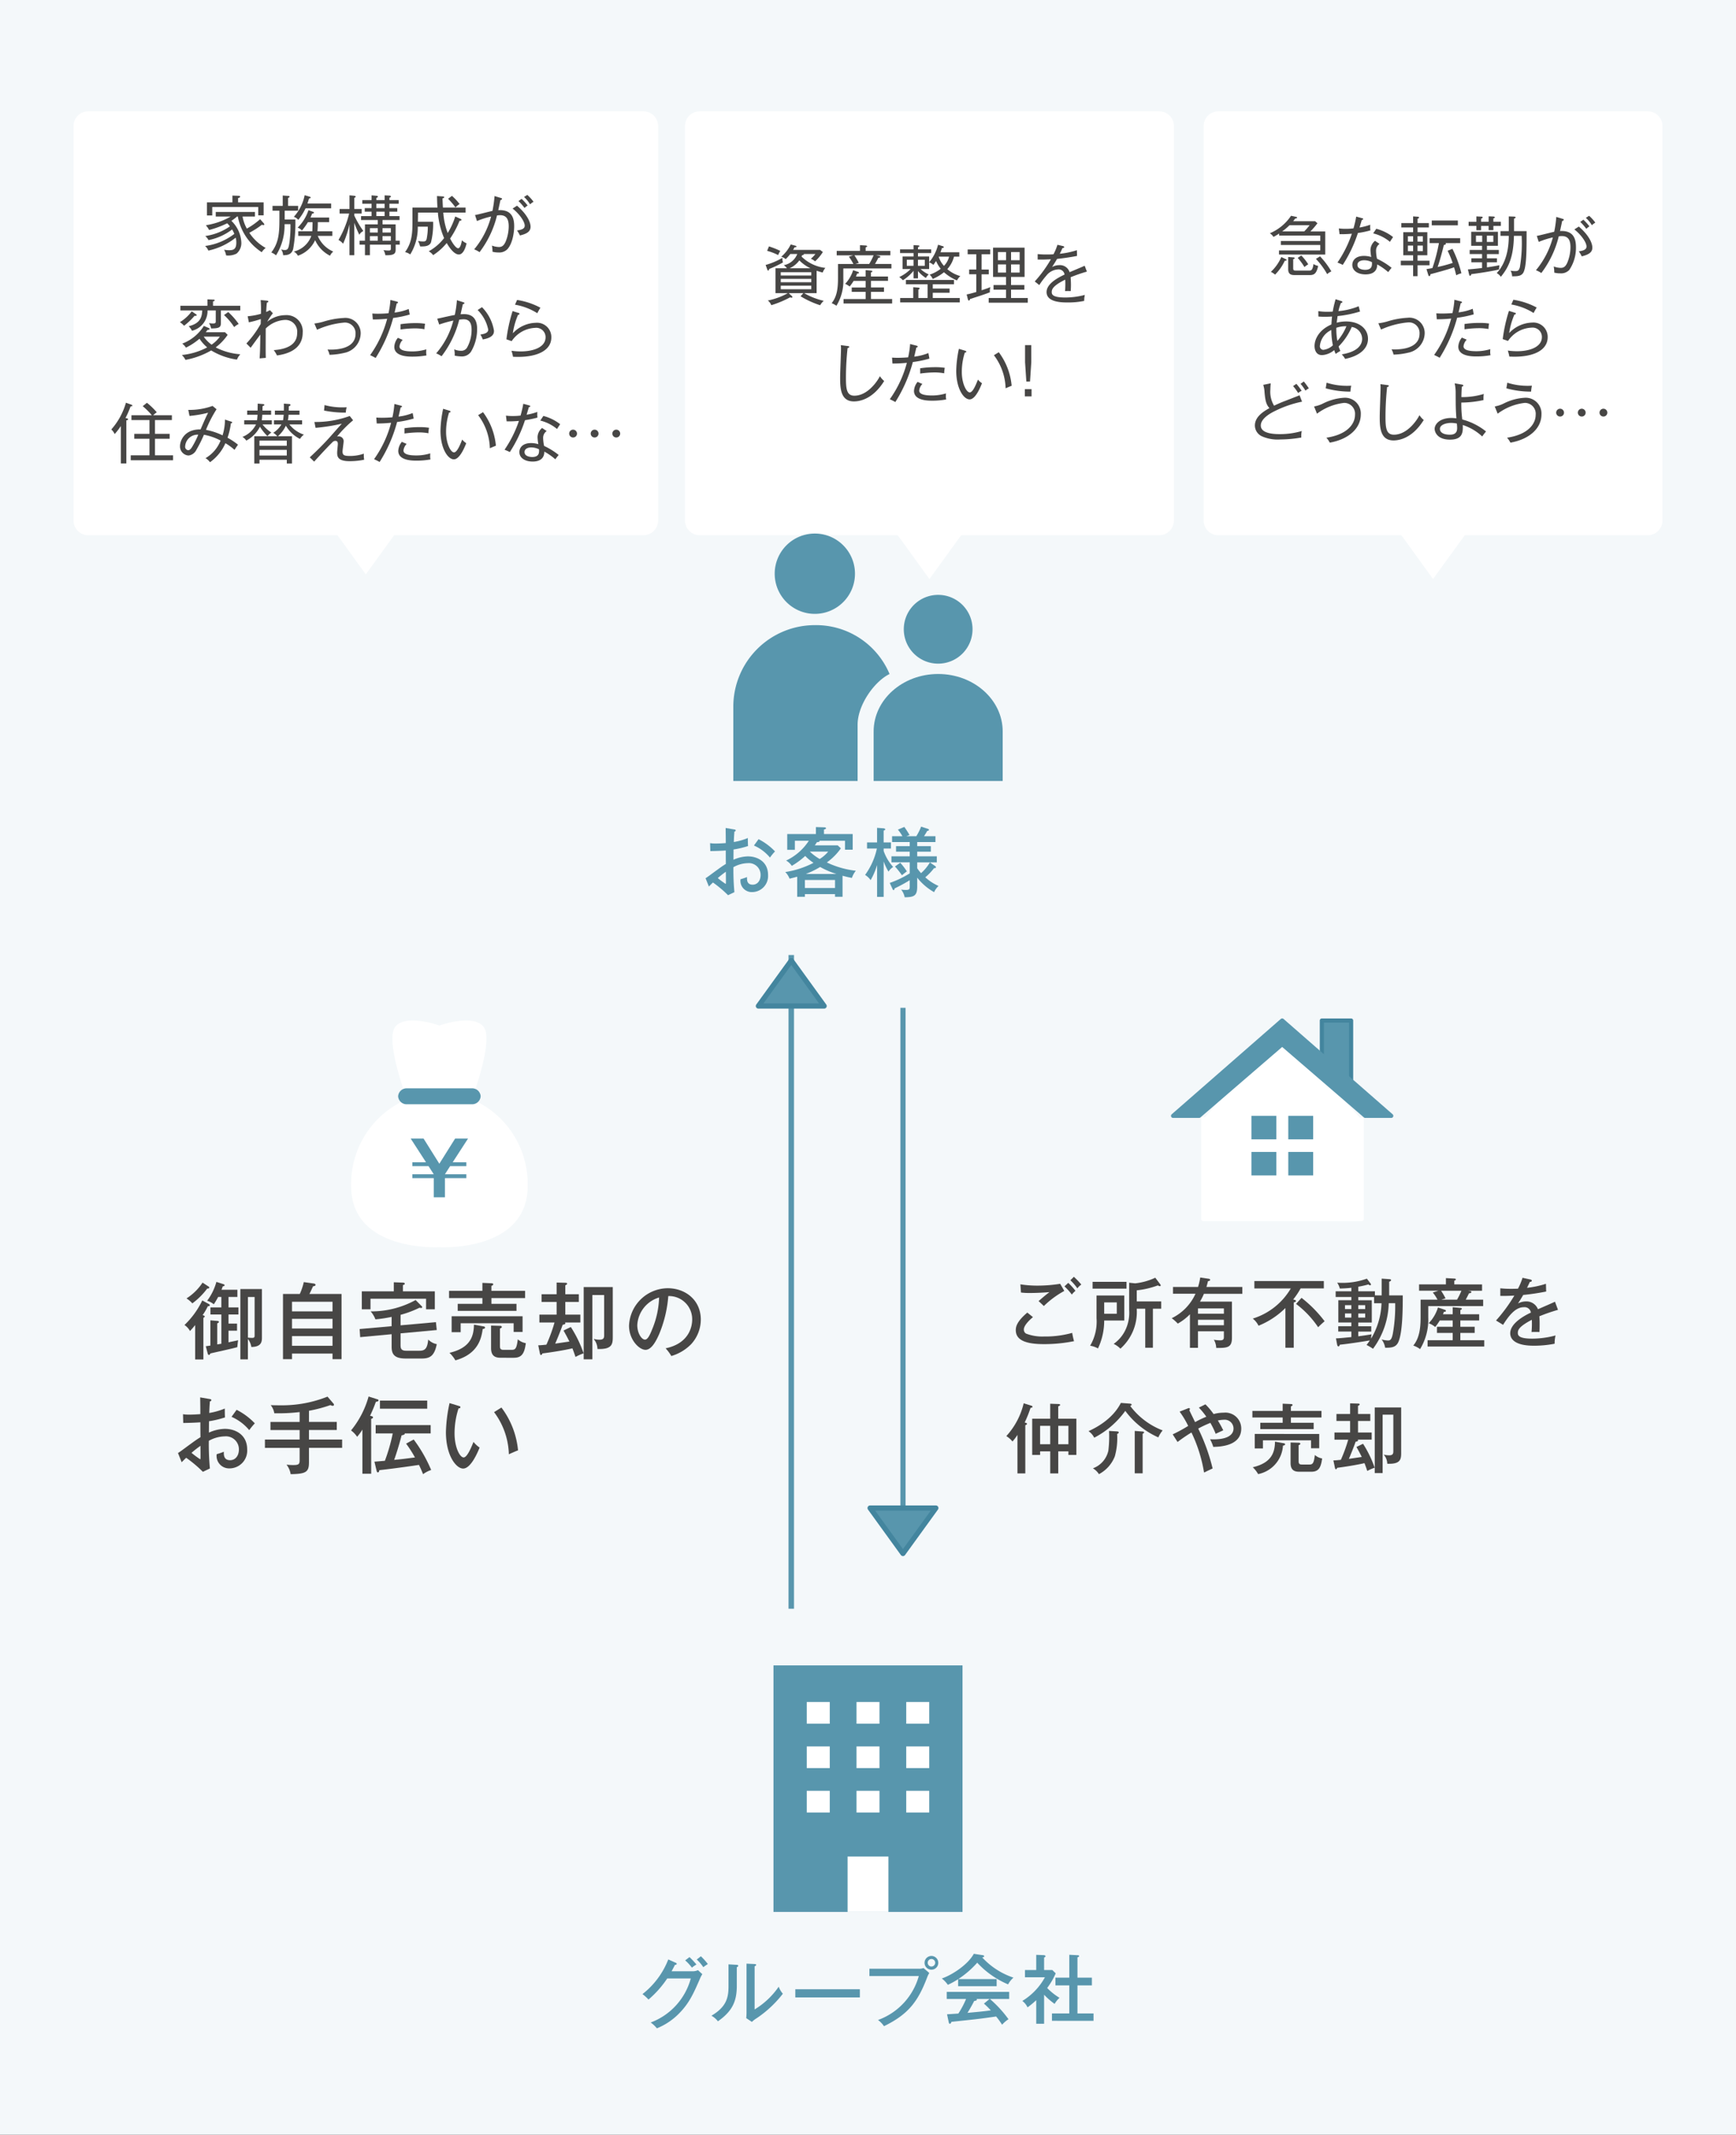 <svg xmlns="http://www.w3.org/2000/svg" width="335" height="411.74" viewBox="0 0 335 411.74">
  <rect x="0" y="0" width="335" height="411.74" fill="#333333" stroke="none"/>
  <g id="Group_1884" data-name="Group 1884" transform="translate(-20 -16912.078)">
    <g id="Group_1572" data-name="Group 1572" transform="translate(0 121)">
      <rect id="Rectangle_17220" data-name="Rectangle 17220" width="335" height="411.739" transform="translate(20 16791.078)" fill="#f4f8fa"/>
      <g id="Group_1295" data-name="Group 1295" transform="translate(156.153 16950.514)">
        <path id="Path_116052" data-name="Path 116052" d="M378.017,761.783c.16.027.293.04.293.2s-.146.187-.248.2c-.029.333-.073.9-.116,2.024a11.66,11.66,0,0,0,2.708-.772c0,.832.017,1.3.044,1.543a17.035,17.035,0,0,1-2.8.67l-.015,1.982a7.136,7.136,0,0,1,2.767-.653c1.953,0,3.907,1.092,3.907,3.582a3.1,3.1,0,0,1-3.1,3.307,2.181,2.181,0,0,1-2.215-2.477,11.523,11.523,0,0,0,1.254-.422c-.017.483-.06,1.471,1.092,1.471.93,0,1.529-.8,1.529-1.866a2.257,2.257,0,0,0-2.477-2.286,5.876,5.876,0,0,0-2.767.776,46.35,46.35,0,0,0,.189,4.818l-1.225.585a22.116,22.116,0,0,0-2.912-2.448c-.262.247-.466.453-.786.776l-.643-1.606c.293-.175.48-.32.788-.541,2.2-1.616,2.446-1.791,3.131-2.213-.015-1.167-.015-1.308-.015-2.592-.99.073-1.995.1-2.985.118l-.044-1.533a6.336,6.336,0,0,0,1.09.073c.7,0,1.546-.056,1.939-.085,0-.978-.015-1.953-.029-2.916Zm-3.16,9.382a15.95,15.95,0,0,0,1.514,1.119c.075,0,.06-.231.044-2.342A17.568,17.568,0,0,0,374.857,771.164Zm7.867-7.505a11.646,11.646,0,0,1,3.174,2.361,11.094,11.094,0,0,0-.974,1.182,8.415,8.415,0,0,0-3.091-2.319Z" transform="translate(-372.496 -761.242)" fill="#5896ad"/>
        <path id="Path_116053" data-name="Path 116053" d="M390.947,774.866h-1.456v-.524h-5.814v.524h-1.485v-3.875c-.8.218-1.065.274-1.473.381a3.637,3.637,0,0,0-.828-1.283,17.432,17.432,0,0,0,5.448-1.777,9.113,9.113,0,0,1-1.6-1.327,14.433,14.433,0,0,1-2.594,1.91,3.165,3.165,0,0,0-1.09-1.019,10.632,10.632,0,0,0,4.383-3.821H381.74v1.751h-1.473V762.76H385.8v-1.342l1.647.046c.131,0,.308.056.308.189,0,.114-.133.158-.4.247v.859H392.9v3.018h-1.485v-1.724H386.5c.073.208-.191.25-.51.281a5.78,5.78,0,0,1-.408.609h4.429l.612.57a11.369,11.369,0,0,1-2.71,2.725,17.383,17.383,0,0,0,5.594,1.6,4.377,4.377,0,0,0-.757,1.385c-.479-.089-1.019-.2-1.806-.422Zm-1.456-1.7v-1.546h-5.814v1.546Zm.262-2.71a16.537,16.537,0,0,1-3.133-1.342,17.11,17.11,0,0,1-2.752,1.342Zm-5.128-4.314a9.84,9.84,0,0,0,1.908,1.429,6.5,6.5,0,0,0,1.645-1.429Z" transform="translate(-364.508 -761.333)" fill="#5896ad"/>
        <path id="Path_116054" data-name="Path 116054" d="M390.88,774.927h-1.269v-6.164a13.241,13.241,0,0,1-1.25,2.929,3.739,3.739,0,0,0-1.065-1.007,13.344,13.344,0,0,0,2.274-5.084h-1.9V764.42h1.937v-2.812l1.269.09c.044,0,.306.058.306.2,0,.116-.087.158-.306.247v2.272h1.412V765.6H390.88v.468a8.878,8.878,0,0,0,1.835,3.087,2.847,2.847,0,0,0-.9.9,9.881,9.881,0,0,1-.932-1.968Zm6.469-9.791h2.636v1.075H397.35v.89h3.786v1.167H397.35V769.4a7.625,7.625,0,0,0,.741.946,8.394,8.394,0,0,0,1.708-2.068l1.034.711a.3.3,0,0,1,.129.235c0,.148-.16.158-.364.158a10.089,10.089,0,0,1-1.689,1.764,9.5,9.5,0,0,0,2.563,1.674,3.552,3.552,0,0,0-.859,1.194,11,11,0,0,1-3.262-2.8v1.764c0,1.849-.745,1.995-2.419,2.024a3.286,3.286,0,0,0-.684-1.483,6.338,6.338,0,0,0,.917.069c.7,0,.743-.187.743-.626v-1.25a30.075,30.075,0,0,1-2.9,1.57c-.1.277-.117.339-.2.339-.131,0-.189-.148-.233-.25l-.524-1.136a19.076,19.076,0,0,0,3.861-1.849v-2.128H392.38V767.1h3.526v-.89H393.27v-1.075h2.636v-.789H392.5v-1.121h2a8.153,8.153,0,0,0-.874-1.269l1.238-.524a16.332,16.332,0,0,1,1,1.56l-.612.233h1.924a10.917,10.917,0,0,0,.932-1.849l1.34.435a.253.253,0,0,1,.175.218c0,.062-.117.148-.335.164-.189.349-.408.7-.626,1.032h2.213v1.121H397.35Zm-3.266,3.205a13.036,13.036,0,0,1,1.269,1.66c-.131.1-.757.582-.946.757a16.418,16.418,0,0,0-1.342-1.7Z" transform="translate(-356.509 -761.377)" fill="#5896ad"/>
      </g>
      <path id="Rectangle_16861" data-name="Rectangle 16861" d="M2.835,0H109.972a2.835,2.835,0,0,1,2.835,2.835V78.917a2.836,2.836,0,0,1-2.836,2.836H2.835A2.835,2.835,0,0,1,0,78.918V2.835A2.835,2.835,0,0,1,2.835,0Z" transform="translate(34.188 16812.549)" fill="#fff"/>
      <g id="Group_1298" data-name="Group 1298" transform="translate(41.479 16828.664)">
        <path id="Path_116062" data-name="Path 116062" d="M326.045,727.835a10.488,10.488,0,0,1-4.62-6.892h-.138a9.918,9.918,0,0,1-1.106.84A6.162,6.162,0,0,1,322.1,725.9a2.65,2.65,0,0,1-.925,2.21,3.634,3.634,0,0,1-2.009.341,3.2,3.2,0,0,0-.391-1.094,5.43,5.43,0,0,0,.956.088c.765,0,1.407-.1,1.407-1.48a3.363,3.363,0,0,0-.123-.94,12.848,12.848,0,0,1-5.277,2.5,2.289,2.289,0,0,0-.627-.893,11.75,11.75,0,0,0,5.648-2.337,6.237,6.237,0,0,0-.436-.85,10.921,10.921,0,0,1-4.559,2.057,2.345,2.345,0,0,0-.627-.788,11.108,11.108,0,0,0,4.758-1.861,3.528,3.528,0,0,0-.524-.6,17.846,17.846,0,0,1-3.479,1.294,6.3,6.3,0,0,0-.627-.918,13.759,13.759,0,0,0,4.8-1.68h-2.9v-.868h7.567v.868H322.34a7.267,7.267,0,0,0,.828,2.332,14.312,14.312,0,0,0,2.563-1.818l.69.778a.475.475,0,0,1,.113.238c0,.063-.048.128-.176.128a.607.607,0,0,1-.266-.088,16.343,16.343,0,0,1-2.443,1.567,9.041,9.041,0,0,0,3.157,2.927A2.759,2.759,0,0,0,326.045,727.835Zm-.677-7.118V719.11h-8.876v1.633h-1.018V718.22h4.908v-1.307l1.131.037c.216.015.354.015.354.176s-.128.188-.394.263v.83h4.933v2.5Z" transform="translate(-297.013 -716.775)" fill="#474645"/>
        <path id="Path_116063" data-name="Path 116063" d="M322.785,719.87v1.7h2.064a28.309,28.309,0,0,1-.426,5.688c-.319,1.176-1.259,1.189-1.936,1.2a2.056,2.056,0,0,0-.391-1.119,2.226,2.226,0,0,0,.72.115c.6,0,.74-.341.915-1.623a23.64,23.64,0,0,0,.173-3.363h-1.141a10.855,10.855,0,0,1-1.643,6.014,3.4,3.4,0,0,0-.915-.554c1.429-1.868,1.567-3.677,1.567-6.551V719.87H320.44v-.928h1.974v-2l1.013.078c.191.01.3.035.3.148s-.063.153-.288.241v1.53h1.946v.928Zm8.75,8.685a6.2,6.2,0,0,1-2.872-3,5.643,5.643,0,0,1-3.326,3,1.809,1.809,0,0,0-.8-.8,4.784,4.784,0,0,0,3.391-3.024h-2.523v-.89h2.709c.03-.251.04-.906.055-1.758h-.893a13.437,13.437,0,0,1-1.156,1.608,2.087,2.087,0,0,0-.828-.554,8.419,8.419,0,0,0,2.082-3.363l.858.3c.073.025.2.065.2.178,0,.148-.166.161-.341.176-.211.514-.261.614-.324.765h3.6v.89h-2.184a16.911,16.911,0,0,1-.073,1.758h2.874v.89h-2.811a5.65,5.65,0,0,0,2.989,3.024A2.348,2.348,0,0,0,331.535,728.555Zm-4.717-9.149a11.093,11.093,0,0,1-1.407,2.235,1.959,1.959,0,0,0-.853-.59,8.832,8.832,0,0,0,2.084-4.168l.915.276c.161.053.248.075.248.178,0,.135-.2.16-.314.173-.073.238-.123.416-.313.978h4.572v.918Z" transform="translate(-289.331 -716.82)" fill="#474645"/>
        <path id="Path_116064" data-name="Path 116064" d="M329.392,724.5a22.5,22.5,0,0,1-.966-2.31v6.252h-.93v-5.964a19.692,19.692,0,0,1-1.231,3.754,2.961,2.961,0,0,0-.89-.73,18.877,18.877,0,0,0,2.057-5.094H325.59v-.88H327.5v-2.636l.905.088c.163.015.288.075.288.176s-.125.176-.263.2v2.172h1.414v.88h-1.414v.4a17.827,17.827,0,0,0,1.743,2.962A1.84,1.84,0,0,0,329.392,724.5Zm7.012,1.906v.768c0,.8,0,1.329-1.994,1.269a2.444,2.444,0,0,0-.351-.991,5.425,5.425,0,0,0,.956.085c.441,0,.464-.1.464-.439v-.692h-4.04v2.036h-.956v-2.036h-1.043v-.762h1.043v-3.153h2.473v-.84h-3.228V720.9h2.034v-.853h-1.317v-.69h1.317v-.84h-1.793v-.7h1.793v-.918l.978.088c.138.015.226.038.226.163s-.033.138-.288.238v.429h1.6v-.918l.966.05c.135.013.238.065.238.175,0,.138-.161.176-.278.226v.466H337v.7h-1.8v.84h1.522v.69H335.2v.853h1.959v.755h-3.285v.84H336.4v3.153h.795v.762Zm-3.448-3.185h-1.517v.84h1.517Zm0,1.542h-1.517v.88h1.517Zm1.319-6.25h-1.6v.84h1.6Zm0,1.53h-1.6v.853h1.6Zm1.2,3.178h-1.605v.84h1.605Zm0,1.542h-1.605v.88h1.605Z" transform="translate(-281.535 -716.805)" fill="#474645"/>
        <path id="Path_116065" data-name="Path 116065" d="M340.877,728.24c-1.016,0-1.994-1.618-2.347-2.21a11.08,11.08,0,0,1-2.611,2.335,2.64,2.64,0,0,0-.853-.74,9.693,9.693,0,0,0,2.964-2.546,15.58,15.58,0,0,1-1.2-4.921h-3.832c0,.2-.025,1.605-.025,1.768h2.939a14.54,14.54,0,0,1-.416,3.993c-.339.765-1.254.79-2.1.765a4.222,4.222,0,0,0-.4-1.056,4.973,4.973,0,0,0,.965.1c.391,0,.567-.035.7-.477a11.868,11.868,0,0,0,.226-2.37h-1.936a9.832,9.832,0,0,1-1.455,5.347,2.943,2.943,0,0,0-1-.451c1.429-1.949,1.429-3.92,1.429-6.24v-2.348h4.82c-.063-.941-.073-1.708-.088-2.222l1.093.075c.088,0,.3.012.3.151s-.178.188-.328.226c.015.376.025.9.078,1.771h4.379v.968h-4.306a13.583,13.583,0,0,0,.853,3.94,14.074,14.074,0,0,0,1.455-3.188l1.021.464c.088.037.186.1.186.2s-.163.163-.374.163a17.735,17.735,0,0,1-1.821,3.428c.818,1.593,1.357,1.881,1.542,1.881.416,0,.652-1.006.73-1.542a3.28,3.28,0,0,0,.9.589C342.257,726.559,341.845,728.24,340.877,728.24Zm-.652-9.074a12.276,12.276,0,0,0-1.43-1.67l.752-.562a11.249,11.249,0,0,1,1.48,1.58A3.447,3.447,0,0,0,340.225,719.166Z" transform="translate(-273.81 -716.743)" fill="#474645"/>
        <path id="Path_116066" data-name="Path 116066" d="M342.243,727.314a2.173,2.173,0,0,1-1.743.652,4.417,4.417,0,0,1-1.146-.138,6.324,6.324,0,0,0-.113-1.191,3.9,3.9,0,0,0,1.357.276c.627,0,.978-.329,1.307-1.081a7.97,7.97,0,0,0,.574-2.887c0-1.241-.324-2.169-1.68-2.169a4.374,4.374,0,0,0-.579.05,19.157,19.157,0,0,1-3.366,7.08,5.467,5.467,0,0,0-1.038-.542,16.427,16.427,0,0,0,3.263-6.328,16.007,16.007,0,0,0-2.724.868l-.376-1.156c.539-.085,2.874-.7,3.366-.8a23.418,23.418,0,0,0,.4-2.862l1.214.366c.143.035.226.073.226.173s-.1.2-.3.228c-.065.3-.364,1.68-.426,1.956,2.749-.163,3.077,1.7,3.077,3.112C343.537,723.825,343.311,726.11,342.243,727.314Zm2.41-2.623a6.285,6.285,0,0,0-.569-.966c.893-.125,1.485-.339,1.485-.928,0-.843-1.116-2.35-2.345-3.3l.86-.552c1.8,1.532,2.611,3.075,2.611,4.065C346.695,724.013,345.832,724.389,344.653,724.69Zm.875-5.309a10.025,10.025,0,0,0-1.164-1.329l.6-.429a10.06,10.06,0,0,1,1.166,1.282A5.159,5.159,0,0,0,345.528,719.381Zm1.068-.7a5.884,5.884,0,0,0-1.156-1.417l.627-.4a8.268,8.268,0,0,1,1.2,1.319A5.061,5.061,0,0,0,346.6,718.679Z" transform="translate(-265.791 -716.858)" fill="#474645"/>
        <path id="Path_116067" data-name="Path 116067" d="M316.269,727.755c.078.053.153.1.153.188,0,.15-.3.138-.416.125a13.056,13.056,0,0,1-2.034,1.921,3.282,3.282,0,0,0-.8-.692,8.139,8.139,0,0,0,2.287-2.092Zm-3-.727v-.89h5.221v-1.244l1.091.05c.113,0,.313.013.313.138s-.176.176-.326.2v.855h5.259v.89h-3.742v2.435c0,.79-.263,1.041-1.881,1.041a3.117,3.117,0,0,0-.416-1.028,4.237,4.237,0,0,0,.8.075c.216,0,.507-.025.507-.326v-2.2h-1.583a3.942,3.942,0,0,1-3,3.927,3.5,3.5,0,0,0-.639-.878c2.32-.552,2.561-1.868,2.611-3.05Zm9.126,4.707a10.274,10.274,0,0,1-2.312,2.423,12.32,12.32,0,0,0,4.755,1.329,3.162,3.162,0,0,0-.652,1.028,13.145,13.145,0,0,1-4.971-1.768,15.58,15.58,0,0,1-4.966,1.821,3.422,3.422,0,0,0-.692-.943,13.175,13.175,0,0,0,4.883-1.467,7.681,7.681,0,0,1-1.482-1.67,12.39,12.39,0,0,1-2.611,1.718,3.274,3.274,0,0,0-.717-.775,8.446,8.446,0,0,0,4.171-3.416l.9.389c.1.05.216.113.216.188,0,.176-.276.188-.416.188a5.62,5.62,0,0,1-.339.454h3.719Zm-4.62.351a6.353,6.353,0,0,0,1.517,1.545,6.13,6.13,0,0,0,1.593-1.545Zm4.733-4.745a13.837,13.837,0,0,1,2.016,2.3,3.862,3.862,0,0,0-.875.6,11.516,11.516,0,0,0-1.961-2.32Z" transform="translate(-299.94 -704.742)" fill="#474645"/>
        <path id="Path_116068" data-name="Path 116068" d="M324.189,735.629a5.631,5.631,0,0,0-.627-1.028c2.262-.153,4.519-.905,4.519-3.29a2.273,2.273,0,0,0-2.385-2.533,5.7,5.7,0,0,0-3.679,1.655c-.01,4.081-.023,4.532.015,5.663l-1.194.1c.088-1.344.088-1.658.135-4.584-.313.391-1.605,2.174-1.866,2.538l-.818-.83a19.556,19.556,0,0,0,2.749-3.764c.015-.151.025-.815.025-.943a20.491,20.491,0,0,1-2.3.629l-.233-1.169a13.33,13.33,0,0,0,2.561-.476,23.525,23.525,0,0,0-.053-2.648l1.106.1c.251.025.376.065.376.178,0,.16-.165.185-.278.2-.063.489-.088.94-.138,1.818a7.139,7.139,0,0,0,.73-.351l.564.6a11.016,11.016,0,0,0-1.091,1.633,5.564,5.564,0,0,1,3.476-1.269,3.116,3.116,0,0,1,3.366,3.376C329.149,734.714,325.711,735.416,324.189,735.629Z" transform="translate(-292.217 -704.659)" fill="#474645"/>
        <path id="Path_116069" data-name="Path 116069" d="M329.255,733.066a13.739,13.739,0,0,1-2.814.364,3.3,3.3,0,0,0-.386-1.016c.94.05,5.407.188,5.407-3.037a2.049,2.049,0,0,0-2.33-2.147,16.121,16.121,0,0,0-5.1,1.367l-.514-1.2a11.573,11.573,0,0,0,1.683-.339,15.79,15.79,0,0,1,3.955-.73,2.956,2.956,0,0,1,3.3,2.964A3.915,3.915,0,0,1,329.255,733.066Z" transform="translate(-284.332 -702.584)" fill="#474645"/>
        <path id="Path_116070" data-name="Path 116070" d="M332.253,728.412a27.664,27.664,0,0,1-3.381,7.719c-.3-.188-.787-.414-1.063-.549a21.373,21.373,0,0,0,3.288-7.017,26.458,26.458,0,0,1-2.771.138l-.09-1.144c.291.013.589.038,1.041.038.828,0,1.595-.05,2.071-.088a16.241,16.241,0,0,0,.376-2.571l1.219.313c.188.048.251.11.251.173,0,.141-.191.176-.251.176-.078.278-.351,1.52-.416,1.771a10.451,10.451,0,0,0,2.724-.69l.2,1.068A19.823,19.823,0,0,1,332.253,728.412ZM336,735.869c-.792,0-3.526,0-3.526-1.881a2.941,2.941,0,0,1,.69-1.745l.925.4a2.14,2.14,0,0,0-.612,1.269c0,.8,1.279.953,2.5.953a9.28,9.28,0,0,0,2.676-.4,4.836,4.836,0,0,0-.03.529,2.843,2.843,0,0,0,.063.639A15.046,15.046,0,0,1,336,735.869Zm2.3-5.284a10.152,10.152,0,0,0-1.871-.163,21.164,21.164,0,0,0-2.761.213v-1.016a19.163,19.163,0,0,1,2.9-.213,11.392,11.392,0,0,1,1.846.126A5.871,5.871,0,0,0,338.3,730.584Z" transform="translate(-277.863 -704.672)" fill="#474645"/>
        <path id="Path_116071" data-name="Path 116071" d="M339.581,734.94a2.124,2.124,0,0,1-1.838.863,7.729,7.729,0,0,1-1.279-.148,4.876,4.876,0,0,0-.088-1.221,3.166,3.166,0,0,0,1.294.278,1.278,1.278,0,0,0,1.181-.614,6.982,6.982,0,0,0,.875-3.441c0-1.771-.828-2.019-1.582-2.019a7.889,7.889,0,0,0-.8.075,19.31,19.31,0,0,1-3.413,7.055,5.384,5.384,0,0,0-1.038-.554,15.6,15.6,0,0,0,3.31-6.328,22.629,22.629,0,0,0-2.724.768l-.386-1.129c.288-.053,1.126-.241,1.269-.276,1.028-.226,1.665-.366,2.119-.442a19.466,19.466,0,0,0,.411-2.849l1.221.389c.146.05.223.065.223.178,0,.135-.136.176-.3.213-.048.223-.288,1.292-.434,1.931.4-.025.6-.025.66-.025,1.735,0,2.528,1.031,2.528,2.837A8.421,8.421,0,0,1,339.581,734.94Zm2.3-2.41a3.943,3.943,0,0,0-.464-.943c.74-.125,1.517-.291,1.517-.953a7.354,7.354,0,0,0-2.041-3.78l.838-.552a8.4,8.4,0,0,1,2.312,4.517C344.048,731.248,344.048,732.151,341.886,732.529Z" transform="translate(-270.201 -704.644)" fill="#474645"/>
        <path id="Path_116072" data-name="Path 116072" d="M340.578,735.919c-.441,0-.765-.01-1.013-.023a5.5,5.5,0,0,0-.128-.592c-.05-.2-.128-.451-.163-.564a12.672,12.672,0,0,0,1.808.125c2.322,0,4.768-.765,4.768-2.736a1.8,1.8,0,0,0-2.019-1.808,5.767,5.767,0,0,0-4.522,2.561l-1.013-.351a30.012,30.012,0,0,1,1.191-5.447l1.2.376a.171.171,0,0,1,.138.151c0,.063-.05.175-.276.175a14.287,14.287,0,0,0-1.018,3.579,6.288,6.288,0,0,1,4.419-2.021,2.762,2.762,0,0,1,3.012,2.811C346.966,734.715,344.192,735.919,340.578,735.919Zm3.679-8.422a11.737,11.737,0,0,0-4.306-1.643l.4-.915a14.032,14.032,0,0,1,4.507,1.5A9.132,9.132,0,0,0,344.257,727.5Z" transform="translate(-262.049 -704.672)" fill="#474645"/>
        <path id="Path_116073" data-name="Path 116073" d="M311.611,733.558a18.122,18.122,0,0,1-.981,2.237c.379.073.5.1.5.248s-.175.178-.336.2v8.311H309.74v-7.218a13.941,13.941,0,0,1-1.2,1.557,2.51,2.51,0,0,0-.65-.893,13.2,13.2,0,0,0,2.826-5.159l1.076.389c.128.053.163.088.163.166C311.959,733.508,311.869,733.52,311.611,733.558Zm.035,10.383v-.956h3.614v-3.19h-2.934v-.953h2.934v-2.661h-3.479v-.928h3.935a13.977,13.977,0,0,0-1.761-1.746l.815-.652a13.879,13.879,0,0,1,1.9,1.833,5.38,5.38,0,0,0-.7.564h3.616v.928h-3.263v2.661h2.836v.953h-2.836v3.19h3.489v.956Z" transform="translate(-307.894 -692.753)" fill="#474645"/>
        <path id="Path_116074" data-name="Path 116074" d="M323.7,741.562a10.746,10.746,0,0,0-1.758-1.282,8.871,8.871,0,0,1-2.974,3.667,2.939,2.939,0,0,0-.865-.78,6.843,6.843,0,0,0,2.909-3.4,11.067,11.067,0,0,0-3.215-1.116,25.275,25.275,0,0,1-1.44,2.871,1.935,1.935,0,0,1-1.532,1.131,1.753,1.753,0,0,1-1.645-1.806c0-.993.792-3.265,3.968-3.228.464-1.078,1-2.335,1.455-3.215a23.1,23.1,0,0,1-3.591.617l-.236-1.166a12.925,12.925,0,0,0,4.682-.767l.775.642a23.355,23.355,0,0,0-2.042,3.978,12.714,12.714,0,0,1,3.2,1.056,10.5,10.5,0,0,0,.466-3.037l1.229.4c.088.025.161.06.161.148,0,.153-.186.165-.248.165a13.215,13.215,0,0,1-.652,2.784,13.11,13.11,0,0,1,2.024,1.344C324.015,741.073,323.975,741.136,323.7,741.562Zm-9.528-.68a.667.667,0,0,0,.587.752c.251,0,.491-.2.78-.675a17.476,17.476,0,0,0,1.166-2.322A2.4,2.4,0,0,0,314.174,740.883Z" transform="translate(-299.922 -692.384)" fill="#474645"/>
        <path id="Path_116075" data-name="Path 116075" d="M321.858,736.926a7.106,7.106,0,0,0,1.7,1.567,4.067,4.067,0,0,0-.75.69,9.567,9.567,0,0,1-1.445-1.806,6.157,6.157,0,0,1-2.636,2.673,2.276,2.276,0,0,0-.74-.715,4.942,4.942,0,0,0,2.621-2.41h-2.282v-.8H320.8c.05-.354.075-.74.1-1.068h-2v-.8h2.009c.015-1.028.025-1.141.025-1.342l1.018.088c.113.013.251.025.251.151s-.073.153-.339.251c0,.2,0,.276-.015.853h1.67v.8h-1.7c-.04.6-.08.89-.1,1.068h1.944v.8Zm7.23,2.8a6.587,6.587,0,0,1-2.724-2.551,6.165,6.165,0,0,1-1.527,2.024h2.709v5.272h-1v-.727h-5.272v.727h-1V739.2h4.427a2.743,2.743,0,0,0-.772-.655,4.733,4.733,0,0,0,1.575-1.618h-1.44v-.8h1.758c.06-.326.113-.905.123-1.068h-1.7v-.8h1.728c.015-.637.015-.928,0-1.342l1.028.078c.143.01.256.048.256.188s-.226.213-.329.248c0,.452,0,.6-.015.828h2.087v.8h-2.112a5.885,5.885,0,0,1-.135,1.068H329.5v.8h-2.458a5.963,5.963,0,0,0,2.8,1.969A3.02,3.02,0,0,0,329.088,739.725Zm-2.546.326h-5.272v.991h5.272Zm0,1.783h-5.272v1.091h5.272Z" transform="translate(-292.68 -692.655)" fill="#474645"/>
        <path id="Path_116076" data-name="Path 116076" d="M330.859,743.845c-2.37,0-2.41-.968-2.41-1.683,0-.253.128-1.382.128-1.608s0-.629-.489-.629a.842.842,0,0,0-.6.316c-1.021.993-2.714,2.849-3.478,3.689l-.843-.828c1-.915,2.272-2.157,3.4-3.378.451-.474,2.372-2.684,2.774-3.11a35.241,35.241,0,0,1-5.056.8l-.228-1.131a19.17,19.17,0,0,0,6.817-1.154l.652.828a22.552,22.552,0,0,0-3.11,3.15.641.641,0,0,1,.288-.048.933.933,0,0,1,1,.89c0,.326-.216,1.733-.216,2.021,0,.7.276.868,1.432.868a8.086,8.086,0,0,0,2.673-.441,6.681,6.681,0,0,0,.065,1.169A14.239,14.239,0,0,1,330.859,743.845Zm-.74-9.367a20.024,20.024,0,0,1-4.2-.4l.1-1.053a12.871,12.871,0,0,0,3.654.439c.263,0,.439-.013.612-.022A4.412,4.412,0,0,0,330.12,734.478Z" transform="translate(-284.866 -692.482)" fill="#474645"/>
        <path id="Path_116077" data-name="Path 116077" d="M332.556,736.412a27.708,27.708,0,0,1-3.376,7.719c-.3-.188-.793-.414-1.068-.549a21.324,21.324,0,0,0,3.288-7.017,26.387,26.387,0,0,1-2.774.138l-.088-1.143c.288.013.594.038,1.043.038.828,0,1.593-.05,2.072-.088a17.6,17.6,0,0,0,.379-2.571l1.214.314c.191.048.251.11.251.173,0,.141-.188.176-.251.176-.073.278-.351,1.52-.411,1.771a10.5,10.5,0,0,0,2.724-.69l.2,1.068A19.858,19.858,0,0,1,332.556,736.412Zm3.752,7.456c-.79,0-3.526,0-3.526-1.881a2.958,2.958,0,0,1,.69-1.745l.931.4a2.16,2.16,0,0,0-.617,1.269c0,.8,1.284.953,2.5.953a9.219,9.219,0,0,0,2.674-.4c-.013.153-.023.3-.023.529a2.461,2.461,0,0,0,.063.64A15.165,15.165,0,0,1,336.308,743.869Zm2.3-5.284a10.146,10.146,0,0,0-1.871-.163,21.167,21.167,0,0,0-2.759.213v-1.016a19.161,19.161,0,0,1,2.9-.213,11.354,11.354,0,0,1,1.843.126A5.87,5.87,0,0,0,338.605,738.584Z" transform="translate(-277.406 -692.609)" fill="#474645"/>
        <path id="Path_116078" data-name="Path 116078" d="M335.808,743.06c-1.151,0-2.586-2.084-2.586-5.523a22.334,22.334,0,0,1,.514-4.228l1.156.349c.166.053.263.075.263.2,0,.166-.176.178-.273.178a12.218,12.218,0,0,0-.579,3.754c0,2.194.878,3.927,1.53,3.927.617,0,1.234-1.6,1.583-2.473a3.368,3.368,0,0,0,.777.7C337.919,740.65,336.949,743.06,335.808,743.06Zm6.942-2.144a11.005,11.005,0,0,0-2.26-6.378l.94-.579a12.745,12.745,0,0,1,2.488,6.468C343.856,740.449,342.875,740.863,342.75,740.916Z" transform="translate(-269.701 -692.051)" fill="#474645"/>
        <path id="Path_116079" data-name="Path 116079" d="M342.1,736.088a25.855,25.855,0,0,1-2.929,6.149c-.324-.166-.5-.238-1.016-.452a22.619,22.619,0,0,0,2.774-5.562,19.022,19.022,0,0,1-2.372.088l-.135-1.1a10.159,10.159,0,0,0,1.3.075,12.455,12.455,0,0,0,1.52-.088,21.718,21.718,0,0,0,.529-2.272l1.141.313c.135.04.2.075.2.163,0,.138-.163.153-.266.166-.2.674-.263.888-.434,1.467a11.657,11.657,0,0,0,2.067-.539,5.162,5.162,0,0,0,.028,1.091A18.793,18.793,0,0,1,342.1,736.088Zm5.849,7.541a11.694,11.694,0,0,0-2.122-1.48c.01,1.919-1.846,1.919-2.272,1.919-1.407,0-2.538-.662-2.538-1.831,0-.853.642-1.733,2.257-1.733a4.833,4.833,0,0,1,1.4.213,8.749,8.749,0,0,1-.153-1.382,2.36,2.36,0,0,1,.878-1.743l.883.592a1.584,1.584,0,0,0-.682,1.352,7.488,7.488,0,0,0,.191,1.52,13.727,13.727,0,0,1,2.811,1.745C348.356,743.078,348.193,743.306,347.945,743.63Zm-4.645-2.285c-.667,0-1.294.278-1.294.893,0,.956,1.407.956,1.465.956,1.407,0,1.357-.908,1.334-1.482A3.354,3.354,0,0,0,343.3,741.345Zm4.981-3.551a8.046,8.046,0,0,0-3.238-1.63l.6-.893a8.927,8.927,0,0,1,3.238,1.592C348.684,737.167,348.444,737.518,348.281,737.793Z" transform="translate(-262.268 -692.633)" fill="#474645"/>
        <path id="Path_116080" data-name="Path 116080" d="M343.879,736.422a.754.754,0,1,1,.755-.755A.749.749,0,0,1,343.879,736.422Zm4.183,0a.754.754,0,1,1,0-1.507.754.754,0,0,1,0,1.507Zm4.178,0a.754.754,0,1,1,0-1.507.754.754,0,0,1,0,1.507Z" transform="translate(-254.769 -689.629)" fill="#474645"/>
      </g>
      <path id="Path_116081" data-name="Path 116081" d="M362.574,739.467l1.709,10.688L353.6,748.441Z" transform="translate(363.441 16113.832) rotate(45)" fill="#fff"/>
      <path id="Rectangle_16866" data-name="Rectangle 16866" d="M2.835,0H91.508a2.836,2.836,0,0,1,2.836,2.836V78.92a2.835,2.835,0,0,1-2.835,2.835H2.834A2.834,2.834,0,0,1,0,78.921V2.835A2.835,2.835,0,0,1,2.835,0Z" transform="translate(152.188 16812.549)" fill="#fff"/>
      <path id="Path_116087" data-name="Path 116087" d="M357.165,750.447l8.768,6.348-8.768,6.343Z" transform="translate(956.152 16536.824) rotate(90)" fill="#fff"/>
      <path id="Path_119424" data-name="Path 119424" d="M357.165,750.447l8.768,6.348-8.768,6.343Z" transform="translate(1053.334 16536.824) rotate(90)" fill="#fff"/>
      <g id="Group_1302" data-name="Group 1302" transform="translate(161.509 16893.984)">
        <path id="Path_116097" data-name="Path 116097" d="M390.023,741.944a7.746,7.746,0,1,1-7.747-7.742A7.75,7.75,0,0,1,390.023,741.944Z" transform="translate(-366.544 -734.202)" fill="#5896ad"/>
        <path id="Path_116098" data-name="Path 116098" d="M399.772,746.52a6.633,6.633,0,1,1-6.627-6.632A6.628,6.628,0,0,1,399.772,746.52Z" transform="translate(-353.609 -728.06)" fill="#5896ad"/>
        <path id="Path_116099" data-name="Path 116099" d="M383.71,767.863V758.3c0-6.114,5.575-11.077,12.452-11.077h0c6.875,0,12.45,4.963,12.45,11.077v9.56" transform="translate(-356.63 -720.134)" fill="#5896ad"/>
        <path id="Path_116100" data-name="Path 116100" d="M400.842,752.121a15.389,15.389,0,0,0-14.418-9.427,15.734,15.734,0,0,0-15.732,15.728v14.337h23.984V761.907C394.677,758.087,397.913,753.555,400.842,752.121Z" transform="translate(-370.692 -725.029)" fill="#5896ad"/>
      </g>
      <path id="Rectangle_16867" data-name="Rectangle 16867" d="M2.835,0H85.706a2.836,2.836,0,0,1,2.836,2.836V78.92a2.836,2.836,0,0,1-2.836,2.836H2.834A2.834,2.834,0,0,1,0,78.922V2.835A2.835,2.835,0,0,1,2.835,0Z" transform="translate(252.271 16812.549)" fill="#fff"/>
      <g id="Group_1304" data-name="Group 1304" transform="translate(265.036 16832.689)">
        <g id="Group_1303" data-name="Group 1303">
          <path id="Path_116102" data-name="Path 116102" d="M308.374,776.959v-.79h7.968v-1.053h-7.607v-.768h7.607V773.3h-7.935v-.389a11.677,11.677,0,0,1-1.1.65,2.14,2.14,0,0,0-.7-.7,9.221,9.221,0,0,0,4.093-3.375l.951.2c.08.013.216.06.216.148,0,.141-.176.153-.351.178-.153.188-.226.288-.411.524h4.251l.441.391a14.548,14.548,0,0,1-1.367,1.582H317.3v4.454Zm1.116,1.2a9.363,9.363,0,0,1-1.871,2.676,3.311,3.311,0,0,0-.818-.529,8.54,8.54,0,0,0,2.021-2.862l.828.389c.128.063.2.113.2.178C309.851,778.15,309.628,778.15,309.49,778.163Zm.915-6.852a11.252,11.252,0,0,1-1.42,1.194h4.256a12.425,12.425,0,0,0,1.043-1.194Zm3.8,9.616h-2.734c-.579,0-1.322-.028-1.322-1.131v-2.36l.968.078c.153.01.291.035.291.148s-.138.153-.291.2v1.683c0,.439.065.514.554.514h2.533c.361,0,.665-.035.828-1.269a2.33,2.33,0,0,0,.905.366C315.587,780.764,315.073,780.927,314.208,780.927Zm-.925-1.558a10.941,10.941,0,0,0-1.294-1.756l.69-.466a9.744,9.744,0,0,1,1.342,1.7A6.464,6.464,0,0,0,313.282,779.369Zm4.389,1.369A14.587,14.587,0,0,0,315.5,777.8l.8-.489a15.794,15.794,0,0,1,2.179,2.9A3.059,3.059,0,0,0,317.671,780.739Z" transform="translate(-306.601 -769.478)" fill="#474645"/>
          <path id="Path_116103" data-name="Path 116103" d="M315.751,772.708a25.892,25.892,0,0,1-2.924,6.15c-.328-.166-.5-.238-1.018-.454a22.736,22.736,0,0,0,2.776-5.56,19.628,19.628,0,0,1-2.375.09l-.138-1.106a10.272,10.272,0,0,0,1.307.075,11.628,11.628,0,0,0,1.52-.088,20.163,20.163,0,0,0,.524-2.272l1.146.313c.138.04.2.075.2.163,0,.138-.166.151-.263.166-.2.675-.266.89-.441,1.467a11.875,11.875,0,0,0,2.072-.539,5.337,5.337,0,0,0,.025,1.091A18.031,18.031,0,0,1,315.751,772.708Zm5.848,7.544a11.336,11.336,0,0,0-2.122-1.482c.015,1.919-1.846,1.919-2.272,1.919-1.407,0-2.533-.662-2.533-1.831,0-.855.637-1.733,2.26-1.733a4.809,4.809,0,0,1,1.389.213,8.8,8.8,0,0,1-.145-1.379,2.36,2.36,0,0,1,.875-1.745l.878.592a1.593,1.593,0,0,0-.677,1.354,7.273,7.273,0,0,0,.188,1.517,13.547,13.547,0,0,1,2.811,1.745C322.015,779.7,321.847,779.926,321.6,780.252Zm-4.645-2.287c-.665,0-1.292.278-1.292.893,0,.953,1.4.953,1.47.953,1.4,0,1.357-.9,1.327-1.48A3.341,3.341,0,0,0,316.954,777.965Zm4.983-3.551a8.033,8.033,0,0,0-3.238-1.633l.6-.89a8.869,8.869,0,0,1,3.238,1.6C322.339,773.784,322.1,774.138,321.938,774.413Z" transform="translate(-298.749 -769.38)" fill="#474645"/>
          <path id="Path_116104" data-name="Path 116104" d="M319.919,778.955v2.109h-.863v-2.109h-2.375v-.88h2.375v-1.053h-1.9v-4.444h1.9v-.915h-2.272v-.84h2.272v-1.294l.915.063c.06,0,.226.015.226.163,0,.126-.113.166-.278.226v.843h2.174v.84h-2.174v.915H321.8v4.444h-1.886v1.053h2.312v.88Zm-.863-5.6H318.05V774.4h1.006Zm0,1.8H318.05v1.078h1.006Zm1.881-1.8h-1.028V774.4h1.028Zm0,1.8h-1.028v1.078h1.028Zm6.435,5.736c-.058-.266-.146-.655-.411-1.545-1.244.464-3.89,1.154-4.554,1.332-.025.148-.055.376-.216.376-.113,0-.186-.14-.211-.241l-.344-1.116c.6-.1.843-.138,1.146-.2a32.731,32.731,0,0,0,1.254-4.82h-1.8v-.953h5.9v.953h-2.837a.208.208,0,0,1,.088.138c0,.125-.113.15-.4.238-.216.918-.755,2.99-1.2,4.231a27.357,27.357,0,0,0,2.9-.78,18.351,18.351,0,0,0-.971-2.345l.93-.376a22.87,22.87,0,0,1,1.731,4.717A3.894,3.894,0,0,0,327.372,780.889Zm-4.717-9.641v-.928h5.036v.928Z" transform="translate(-291.401 -769.403)" fill="#474645"/>
          <path id="Path_116105" data-name="Path 116105" d="M327.852,779.778c-1.63.379-3.993.727-5.344.893-.038.135-.088.314-.263.314-.1,0-.153-.178-.168-.253l-.233-.966c.449-.038,1.269-.1,2.734-.276v-1.1h-2.069v-.767h2.069V776.8h-2.388V776h2.388v-.79h-2.1V772.5h5.161v2.711H325.52V776h2.295v.805H325.52v.815h1.931v.767H325.52v.978c1.216-.176,1.781-.288,2.42-.414A4.905,4.905,0,0,0,327.852,779.778Zm-1.091-8.4v.815h-.918v-.815h-1.455v.828h-.905v-.828h-1.5v-.8h1.5v-1.041l1,.05c.11,0,.208.028.208.15s-.11.166-.3.238v.6h1.455v-1.053l.893.038c.2.013.3.075.3.163,0,.113-.088.138-.279.2v.65h1.445v.8Zm-2.162,1.871h-1.2v1.216h1.2Zm2.152,0h-1.244v1.216h1.244Zm5.834,7.052c-.386.78-1.191.792-2.21.792a2.406,2.406,0,0,0-.3-1.093,4.683,4.683,0,0,0,.9.088c.5,0,.73-.1.908-.8a28.232,28.232,0,0,0,.336-6h-1.492c-.088,4.331-1.156,6.215-2.523,7.9a2.507,2.507,0,0,0-.8-.727c.893-.915,2.327-3.012,2.327-7.093v-.078h-1.6v-.915h1.6v-2.836l1.038.038c.138,0,.281.063.281.14,0,.113-.113.2-.3.248v2.41h2.423C333.176,775.838,333.176,779.088,332.585,780.3Z" transform="translate(-283.617 -769.41)" fill="#474645"/>
          <path id="Path_116106" data-name="Path 116106" d="M333.509,779.934a2.185,2.185,0,0,1-1.751.652,4.39,4.39,0,0,1-1.141-.135,6.336,6.336,0,0,0-.113-1.194,3.9,3.9,0,0,0,1.357.276c.627,0,.981-.326,1.3-1.079a7.889,7.889,0,0,0,.577-2.889c0-1.242-.324-2.169-1.68-2.169a4.316,4.316,0,0,0-.577.05,19.179,19.179,0,0,1-3.366,7.08,5.266,5.266,0,0,0-1.038-.542,16.433,16.433,0,0,0,3.263-6.325,15.774,15.774,0,0,0-2.724.865l-.376-1.156c.537-.088,2.874-.7,3.363-.8a22.928,22.928,0,0,0,.4-2.862l1.216.364c.135.038.226.075.226.176s-.1.2-.3.226c-.063.3-.361,1.683-.424,1.959,2.746-.163,3.075,1.7,3.075,3.115A7.6,7.6,0,0,1,333.509,779.934Zm2.408-2.621a6.381,6.381,0,0,0-.567-.968c.89-.125,1.485-.339,1.485-.928,0-.843-1.119-2.35-2.347-3.3l.863-.552c1.8,1.532,2.611,3.075,2.611,4.068S337.1,777.009,335.917,777.313Zm.878-5.312a9.9,9.9,0,0,0-1.166-1.332l.6-.426a9.689,9.689,0,0,1,1.166,1.282A5.178,5.178,0,0,0,336.794,772Zm1.068-.7a6.006,6.006,0,0,0-1.156-1.417l.627-.4a8.255,8.255,0,0,1,1.2,1.319A5.318,5.318,0,0,0,337.863,771.3Z" transform="translate(-275.718 -769.478)" fill="#474645"/>
          <path id="Path_116107" data-name="Path 116107" d="M337.99,781.026a4.008,4.008,0,0,0-.65-.875c2.821-.454,3.937-1.658,3.937-3.012a2.352,2.352,0,0,0-2.009-2.275,12.03,12.03,0,0,1-2.533,3.764,4.875,4.875,0,0,0,.339.855c-.241.15-.514.3-.905.579a7,7,0,0,1-.288-.73,3.973,3.973,0,0,1-2.347.965c-1.382,0-1.445-1.457-1.445-1.743,0-1.269.8-3.1,3.253-4.168.038-.5.063-1.028.125-1.53-.514.035-.855.048-1.445.048s-.915-.025-1.189-.048l-.015-1.043a11.055,11.055,0,0,0,1.783.125c.088,0,.5,0,1-.037a20.807,20.807,0,0,1,.554-2.383l1.116.361c.088.028.2.075.2.175,0,.125-.2.166-.278.178a7.9,7.9,0,0,0-.489,1.58,13.354,13.354,0,0,0,3.9-.94l.266,1.016a22.142,22.142,0,0,1-4.331.88c-.025.176-.138,1-.176,1.279a7.134,7.134,0,0,1,1.808-.241c2.576,0,4.231,1.42,4.231,3.341C342.409,779.145,340.626,780.5,337.99,781.026Zm-2.658-5.57a3.79,3.79,0,0,0-2.21,3.037.7.7,0,0,0,.662.79,3.256,3.256,0,0,0,1.846-.88A14.42,14.42,0,0,1,335.332,775.455Zm.966-.429a12.137,12.137,0,0,0,.2,2.538,10.058,10.058,0,0,0,1.743-2.836A5.549,5.549,0,0,0,336.3,775.026Z" transform="translate(-323.456 -753.416)" fill="#474645"/>
          <path id="Path_116108" data-name="Path 116108" d="M342.737,777.686a13.53,13.53,0,0,1-2.811.364,3.361,3.361,0,0,0-.386-1.016c.94.05,5.407.188,5.407-3.037a2.052,2.052,0,0,0-2.332-2.147,16.06,16.06,0,0,0-5.1,1.369L337,772.013a11.4,11.4,0,0,0,1.685-.341,15.855,15.855,0,0,1,3.953-.727,2.956,2.956,0,0,1,3.3,2.964A3.909,3.909,0,0,1,342.737,777.686Z" transform="translate(-316.049 -751.268)" fill="#474645"/>
          <path id="Path_116109" data-name="Path 116109" d="M345.732,773.032a27.892,27.892,0,0,1-3.373,7.72c-.3-.188-.8-.414-1.068-.549a21.372,21.372,0,0,0,3.288-7.017,26.42,26.42,0,0,1-2.774.138l-.088-1.144c.288.013.592.038,1.043.038.828,0,1.593-.048,2.072-.088a16.793,16.793,0,0,0,.374-2.571l1.219.313c.186.048.248.11.248.176,0,.138-.186.173-.248.173-.073.278-.354,1.52-.416,1.771a10.532,10.532,0,0,0,2.729-.69l.2,1.068A20.1,20.1,0,0,1,345.732,773.032Zm3.754,7.459c-.79,0-3.529,0-3.529-1.884a2.963,2.963,0,0,1,.692-1.746l.931.4a2.16,2.16,0,0,0-.617,1.269c0,.8,1.282.955,2.5.955a9.234,9.234,0,0,0,2.674-.4,4.9,4.9,0,0,0-.025.527,2.438,2.438,0,0,0,.065.64A15,15,0,0,1,349.486,780.491Zm2.3-5.287a10.2,10.2,0,0,0-1.873-.163,21.112,21.112,0,0,0-2.756.213v-1.016a19.132,19.132,0,0,1,2.9-.213,11.39,11.39,0,0,1,1.843.125A5.639,5.639,0,0,0,351.783,775.2Z" transform="translate(-309.581 -753.356)" fill="#474645"/>
          <path id="Path_116110" data-name="Path 116110" d="M348.856,780.541c-.439,0-.767-.013-1.018-.025a3.426,3.426,0,0,0-.128-.592c-.048-.2-.12-.451-.161-.564a12.613,12.613,0,0,0,1.808.128c2.32,0,4.77-.768,4.77-2.739a1.8,1.8,0,0,0-2.024-1.808,5.748,5.748,0,0,0-4.514,2.563l-1.021-.354a30.262,30.262,0,0,1,1.2-5.447l1.2.379a.167.167,0,0,1,.138.148c0,.063-.05.175-.278.175a14.212,14.212,0,0,0-1.016,3.579,6.288,6.288,0,0,1,4.419-2.021,2.763,2.763,0,0,1,3.012,2.809C355.244,779.335,352.473,780.541,348.856,780.541Zm3.674-8.424a11.722,11.722,0,0,0-4.306-1.643l.4-.915a14.041,14.041,0,0,1,4.5,1.5A9.921,9.921,0,0,0,352.53,772.117Z" transform="translate(-301.62 -753.356)" fill="#474645"/>
          <path id="Path_116111" data-name="Path 116111" d="M319.138,783.062c-.667.323-2.877,1.392-2.877,2.872,0,1.658,2.877,1.658,3.719,1.658a14.793,14.793,0,0,0,4.191-.6,4.217,4.217,0,0,0-.088,1.254,23.473,23.473,0,0,1-4.03.376,7.506,7.506,0,0,1-3.639-.637,2.322,2.322,0,0,1-1.294-2.036c0-1.608,1.43-2.611,2.811-3.376-.675-.715-.813-1.582-.951-3.062a5.059,5.059,0,0,0-.253-1.42l1.445-.3c-.04.514-.065.855-.065,1.194a5.2,5.2,0,0,0,.717,3.125c.567-.276,1.342-.627,2.184-.94.915-.354,2.523-.981,2.736-1.068l.477,1.229A21.266,21.266,0,0,0,319.138,783.062Zm4.329-3.4a9.052,9.052,0,0,0-.978-1.332l.639-.439a13.238,13.238,0,0,1,1.021,1.344A3.4,3.4,0,0,0,323.466,779.658Zm1.422-.451a9.96,9.96,0,0,0-.956-1.319l.627-.449a13.589,13.589,0,0,1,.978,1.329A2.251,2.251,0,0,0,324.888,779.207Z" transform="translate(-317.998 -745.473)" fill="#474645"/>
          <path id="Path_116112" data-name="Path 116112" d="M322.7,789.095a3.916,3.916,0,0,0-.652-.953c4.218-.629,5.525-2.789,5.525-4.394a2.1,2.1,0,0,0-2.087-2.322,10.773,10.773,0,0,0-5.247,2.084l-.562-1.394a6.257,6.257,0,0,0,1.816-.614,10.3,10.3,0,0,1,4.018-1.066,3.041,3.041,0,0,1,3.18,3.225C328.687,786.394,326.276,788.468,322.7,789.095Zm3.993-9.841a17.449,17.449,0,0,1-4.773-.64l.178-1.081a12.773,12.773,0,0,0,3.958.6c.346,0,.572-.01.787-.023A9.192,9.192,0,0,0,326.688,779.253Z" transform="translate(-311.133 -745.332)" fill="#474645"/>
          <path id="Path_116113" data-name="Path 116113" d="M327.384,788.5c-2.586,0-2.658-2.576-2.658-4.595,0-.893.161-4.77.161-5.56a4.912,4.912,0,0,0-.035-.7l1.329.173c.191.028.3.05.3.163s-.178.2-.329.226a54.3,54.3,0,0,0-.313,5.763c0,2.134.15,3.426,1.62,3.426,2.6,0,4.5-2.862,4.933-3.767a4.118,4.118,0,0,0,.828.93C331,788.122,328.428,788.5,327.384,788.5Z" transform="translate(-303.513 -745.164)" fill="#474645"/>
          <path id="Path_116114" data-name="Path 116114" d="M338.126,787.825a9.976,9.976,0,0,0-3.752-2.209c.015.166.015.288.015.466,0,1.266-.314,2.357-2.488,2.357-2.41,0-2.949-1.442-2.949-2.082,0-.843.915-2.1,3.253-2.1a7.938,7.938,0,0,1,.941.073c-.128-1.818-.128-2.107-.138-4.78a8.619,8.619,0,0,0-.191-1.971l1.407.241c.113.025.253.047.253.188,0,.125-.078.151-.278.213-.05.64-.073,1.129-.088,2.009a14.235,14.235,0,0,0,4.319-.6,5.962,5.962,0,0,0-.048,1.179,20.669,20.669,0,0,1-4.281.479,21.3,21.3,0,0,0,.186,3.263,12.314,12.314,0,0,1,4.579,2.31C338.665,787.1,338.44,787.387,338.126,787.825Zm-4.883-2.485a5.275,5.275,0,0,0-1.126-.125c-.843,0-2.147.3-2.147,1.156,0,.64.637,1.116,1.921,1.116.652,0,1.4-.176,1.4-1.241C333.3,785.97,333.273,785.756,333.243,785.34Z" transform="translate(-297.14 -745.256)" fill="#474645"/>
          <path id="Path_116115" data-name="Path 116115" d="M336.6,789.095a3.97,3.97,0,0,0-.65-.953c4.216-.629,5.525-2.789,5.525-4.394a2.1,2.1,0,0,0-2.087-2.322,10.764,10.764,0,0,0-5.247,2.084l-.564-1.394a6.288,6.288,0,0,0,1.818-.614,10.291,10.291,0,0,1,4.015-1.066,3.041,3.041,0,0,1,3.18,3.225C342.589,786.394,340.178,788.468,336.6,789.095Zm3.993-9.841a17.421,17.421,0,0,1-4.77-.64l.176-1.081a12.785,12.785,0,0,0,3.958.6c.349,0,.574-.01.79-.023A9.205,9.205,0,0,0,340.59,779.253Z" transform="translate(-290.169 -745.332)" fill="#474645"/>
          <path id="Path_116116" data-name="Path 116116" d="M339.056,781.042a.754.754,0,1,1,.755-.752A.747.747,0,0,1,339.056,781.042Zm4.181,0a.754.754,0,1,1,.752-.752A.752.752,0,0,1,343.237,781.042Zm4.181,0a.754.754,0,1,1,.755-.752A.753.753,0,0,1,347.418,781.042Z" transform="translate(-283.038 -742.313)" fill="#474645"/>
        </g>
      </g>
      <g id="Group_1569" data-name="Group 1569" transform="translate(-20466.705 24396.492) rotate(-90)">
        <line id="Line_9029" data-name="Line 9029" x1="105.242" transform="translate(7305.787 20660.955)" fill="none" stroke="#5896ad" stroke-miterlimit="10" stroke-width="1"/>
        <line id="Line_9030" data-name="Line 9030" x2="126.091" transform="translate(7295.13 20639.396)" fill="none" stroke="#5896ad" stroke-miterlimit="10" stroke-width="1.058"/>
        <path id="Path_116061" data-name="Path 116061" d="M421.779,763.24l-8.768-6.348,8.768-6.343Z" transform="translate(6892.776 19904.059)" fill="#5896ad" stroke="#43859e" stroke-linecap="round" stroke-linejoin="round" stroke-width="1"/>
        <path id="Path_116082" data-name="Path 116082" d="M503.1,741.953l8.768,6.348-8.768,6.343Z" transform="translate(6908.28 19891.098)" fill="#5896ad" stroke="#43859e" stroke-linecap="round" stroke-linejoin="round" stroke-width="1"/>
      </g>
      <g id="Group_1570" data-name="Group 1570" transform="translate(178.353 -63.264)">
        <g id="Group_1294" data-name="Group 1294" transform="translate(35.837 17100.602)">
          <g id="Group_1293" data-name="Group 1293">
            <path id="Path_116040" data-name="Path 116040" d="M433.363,721.886c-.249.207-1.757,1.452-1.757,2.374a.88.88,0,0,0,.437.807,8.636,8.636,0,0,0,3.416.554,19.163,19.163,0,0,0,5.478-.7,12.726,12.726,0,0,0,.351,1.6,29.243,29.243,0,0,1-5.773.571c-3.4,0-5.466-.69-5.466-2.7,0-.571.117-1.61,2.226-3.384Zm6.049-5.054a17.867,17.867,0,0,0-3.953,2.916c-.192-.205-.822-.791-1.014-.952.69-.6,1.366-1.188,2.1-1.73-.584.044-2.152.163-3.721.163a13.09,13.09,0,0,1-1.774-.088l-.113-1.583a20.771,20.771,0,0,0,3.292.249,27.628,27.628,0,0,0,4.384-.351Zm.761-1.552a11.863,11.863,0,0,1,1.393,1.537,3.513,3.513,0,0,0-.7.717,11.681,11.681,0,0,0-1.422-1.581Zm1.086-1.174a14.907,14.907,0,0,1,1.435,1.5,2.939,2.939,0,0,0-.761.732,10.007,10.007,0,0,0-1.347-1.567Z" transform="translate(-428.22 -714.107)" fill="#474645"/>
            <path id="Path_116041" data-name="Path 116041" d="M443.5,717.62v4.821h-3.88a12.5,12.5,0,0,1-1.2,5.39,4.6,4.6,0,0,0-1.512-.527,9.12,9.12,0,0,0,1.234-5.3V717.62Zm.427-2.638v1.32H437.38v-1.32Zm-4.307,3.972v2.184h2.431v-2.184Zm9.4,8.746h-1.479v-7.53h-1.642a9.459,9.459,0,0,1-3.15,7.706,4.532,4.532,0,0,0-1.3-.922,6.957,6.957,0,0,0,2.2-2.55,7.708,7.708,0,0,0,.793-3.939v-5.307l1.155.119a12.177,12.177,0,0,0,3.882-1.086l.981,1.305a.339.339,0,0,1,.061.174.146.146,0,0,1-.163.148.875.875,0,0,1-.381-.148,16.6,16.6,0,0,1-4.073.954v2.14h4.719v1.406h-1.6Z" transform="translate(-420.731 -714.015)" fill="#474645"/>
            <path id="Path_116042" data-name="Path 116042" d="M451.485,714.4c.293.046.351.073.351.236s-.132.188-.4.234c-.159.63-.232.893-.305,1.127h6.928v1.32h-7.411a11.961,11.961,0,0,1-.764,1.506h6.169v7c0,1.935-.981,1.935-3.031,1.935a3.26,3.26,0,0,0-.458-1.583,7.668,7.668,0,0,0,1.217.119c.719,0,.719-.337.719-.749v-1h-5v3.194h-1.552v-6.476a10.139,10.139,0,0,1-2.345,1.8,7.664,7.664,0,0,0-1.173-1.04,9.649,9.649,0,0,0,4.589-4.717h-4.338V716h4.832a12.245,12.245,0,0,0,.425-1.83Zm3.018,6.756v-1.025h-5v1.025Zm-5,1.169v1.056h5v-1.056Z" transform="translate(-412.514 -714.037)" fill="#474645"/>
            <path id="Path_116043" data-name="Path 116043" d="M459.824,727.362h-1.613V719.7a15.792,15.792,0,0,1-5.185,3.414,3.97,3.97,0,0,0-1.115-1.376,12.957,12.957,0,0,0,7.342-5.817h-7.032V714.5h13.406v1.42h-4.483a13.96,13.96,0,0,1-1.437,2.138c.305.059.542.134.542.264,0,.192-.276.266-.425.295Zm1.5-9.624a24.14,24.14,0,0,1,4.453,4.512c-.176.144-.939.82-1.247,1.157a18.588,18.588,0,0,0-4.265-4.5Z" transform="translate(-404.353 -713.678)" fill="#474645"/>
            <path id="Path_116044" data-name="Path 116044" d="M468.435,717.513v-3.238l1.437.1c.249.017.381.061.381.193s-.146.22-.368.307v2.636h2.623c0,2.257,0,7.21-.879,9.053-.5,1.027-1.422,1.042-2.521,1.042a3.457,3.457,0,0,0-.686-1.6,5.477,5.477,0,0,0,1.184.2c.4,0,.776,0,1.025-1.552a30.021,30.021,0,0,0,.414-5.639H469.8a15.259,15.259,0,0,1-3.035,8.79,9.642,9.642,0,0,0-1.242-.732c.188-.251.351-.454.63-.879-1.263.22-4.514.715-5.773.82-.073.161-.146.337-.278.337s-.22-.176-.249-.293l-.236-1.261c.531,0,2.374-.19,2.974-.249v-1.069h-2.533v-1.025h2.533v-.72h-2.516v-4.29h2.516v-.63h-3.031v-1.1h3.031v-.674c-.7.088-1.508.13-2.228.146a3.531,3.531,0,0,0-.51-1.129,13.9,13.9,0,0,0,5.727-.776l.676.881a.555.555,0,0,1,.117.249.159.159,0,0,1-.163.146.647.647,0,0,1-.335-.161c-.809.234-1.774.41-1.947.439v.879h3.207v.791Zm-5.846,2.638V719.4h-1.23v.747Zm-1.23.849v.791h1.23V721Zm5.612-3.177h-3.046v.63h2.606v4.29h-2.606v.72h2.5v1.025h-2.5v.91c.4-.046,1.772-.236,2.577-.383a2.55,2.55,0,0,0-.1.822,14.166,14.166,0,0,0,2.006-6.813h-1.435Zm-1.715,2.328V719.4h-1.33v.747Zm-1.33.849v.791h1.33V721Z" transform="translate(-396.004 -713.924)" fill="#474645"/>
            <path id="Path_116045" data-name="Path 116045" d="M479.992,715.442v1.215h-2.724l.366.059c.09.015.295.046.295.22,0,.146-.266.2-.471.234-.19.41-.232.483-.617,1.217H480.2v1.243H469.609V721.8a10.914,10.914,0,0,1-1.581,6.122,4.713,4.713,0,0,0-1.307-.688c1.347-1.611,1.41-3.943,1.41-5.583v-3.265h3.263a7.881,7.881,0,0,0-.906-1.376l1.081-.354h-3.734v-1.215h5.183v-1.215l1.615.088c.086,0,.305.027.305.161s-.159.2-.305.249v.717Zm-5.667,5.756v-1.362l1.491.144c.119.017.278.031.278.163,0,.1-.115.161-.291.234v.82h3.633v1.2H475.8v1.215h2.767V724.8H475.8v1.408h4.614v1.215H469.477v-1.215h4.849V724.8H471.29v-1.186h3.035V722.4h-2.491a13.71,13.71,0,0,1-.879,1.259,4.4,4.4,0,0,0-1.261-.732,7.512,7.512,0,0,0,1.788-3.035l1.274.427c.132.044.261.088.261.22,0,.19-.232.19-.391.19-.061.176-.09.249-.176.469Zm-2.242-4.541a13.541,13.541,0,0,1,.862,1.481l-.833.249h3.048a12.526,12.526,0,0,0,.849-1.73Z" transform="translate(-388.185 -713.976)" fill="#474645"/>
            <path id="Path_116046" data-name="Path 116046" d="M480.951,714.522c.086.012.305.058.305.249,0,.042-.017.2-.379.22-.119.264-.238.513-.544,1.142a18.521,18.521,0,0,0,3.648-.776l.044,1.493c-1.834.368-3.489.571-4.424.659-.485.822-.69,1.159-1.012,1.64a3.311,3.311,0,0,1,1.552-.393,2.368,2.368,0,0,1,2.3,1.508c1.1-.483,2.843-1.23,3.284-1.452l.584,1.569a33.363,33.363,0,0,0-3.6,1.245,15.386,15.386,0,0,1,.057,1.569c0,.688-.013,1.069-.046,1.464-.245-.015-.979-.029-1.519,0a16.115,16.115,0,0,0,.056-2.359c-2.389,1.247-2.7,1.92-2.7,2.508,0,.452.1,1.128,2.755,1.128a17.66,17.66,0,0,0,4.526-.615,6.243,6.243,0,0,0-.176,1.594,20.44,20.44,0,0,1-4.041.383c-3.343,0-4.531-1.113-4.531-2.4,0-1.933,2.77-3.426,3.987-3.985a1.22,1.22,0,0,0-1.376-1.04c-1.086,0-2.315.688-3.987,3.4l-1.362-.835a30.689,30.689,0,0,0,3.531-4.807c-1.186.059-1.552.073-2.709.059v-1.464a19.546,19.546,0,0,0,2.05.1c.586,0,1.071-.015,1.362-.029a11.645,11.645,0,0,0,.879-2.1Z" transform="translate(-379.849 -714.008)" fill="#474645"/>
            <path id="Path_116047" data-name="Path 116047" d="M432.84,739.289h-1.512v-7.426a9.685,9.685,0,0,1-.964,1.274,4.634,4.634,0,0,0-1.188-1.04,14.263,14.263,0,0,0,3.353-6.327l1.452.452c.044.015.249.075.249.207,0,.159-.205.2-.381.232a23.816,23.816,0,0,1-1.127,2.813c.295.088.441.119.441.264,0,.119-.107.161-.322.264Zm6.357-10.547h3.5v6.989h-1.542v-.688H439.2v4.246h-1.552v-4.246h-1.95v.688H434.17v-6.989h3.474v-2.887l1.569.059c.159,0,.351.029.351.161s-.1.161-.368.28Zm-1.552,1.379h-1.95v3.543h1.95Zm1.552,3.543h1.96v-3.543H439.2Z" transform="translate(-429.175 -701.374)" fill="#474645"/>
            <path id="Path_116048" data-name="Path 116048" d="M444.685,725.866c.207.017.4.073.4.207,0,.088-.1.161-.278.249a14.173,14.173,0,0,0,6.256,4.717,5.734,5.734,0,0,0-.835,1.347,16,16,0,0,1-6.374-5.112,17.036,17.036,0,0,1-5.993,5.171,3.328,3.328,0,0,0-1.1-1.259c1.1-.513,4.558-2.14,6.242-5.451Zm-2.489,5.361c.261.017.4.075.4.207s-.163.22-.312.293a12.965,12.965,0,0,1-.452,4.322,6.581,6.581,0,0,1-3.06,3.428,3.6,3.6,0,0,0-1.161-1.127,4.7,4.7,0,0,0,2.974-3.4,21.991,21.991,0,0,0,.134-3.811Zm4.863.017c.236.015.425.044.425.19,0,.073-.1.161-.278.249v7.633H445.68v-8.177Z" transform="translate(-420.895 -701.413)" fill="#474645"/>
            <path id="Path_116049" data-name="Path 116049" d="M444.524,731.655a28.111,28.111,0,0,0,2.991-1.627,17.255,17.255,0,0,0-1.655-2.753l1.594-.632c.146-.056.146-.056.207-.056a.179.179,0,0,1,.188.176.356.356,0,0,1-.115.232c.161.368.954,1.964,1.113,2.3a19.324,19.324,0,0,1,2.169-1.04,14.037,14.037,0,0,0-1.439-1.757l1.263-.632a13.223,13.223,0,0,1,1.581,1.876,7.006,7.006,0,0,1,1.933-.264,3.061,3.061,0,0,1,3.4,3.075c0,3.4-4.263,3.5-5.405,3.516a6.726,6.726,0,0,0-.613-1.464c3.324.161,4.527-.849,4.527-2.079a1.7,1.7,0,0,0-1.876-1.686,5.515,5.515,0,0,0-1.144.146c.646,1.054.862,1.554,1.042,1.891-.5.22-1.32.6-1.466.674a15.091,15.091,0,0,0-1.025-2.111,21.961,21.961,0,0,0-2.345,1.1,37.145,37.145,0,0,1,2.782,7.7c-.13.046-1.1.513-1.655.778a28.149,28.149,0,0,0-2.431-7.721,29.992,29.992,0,0,0-2.68,1.83Z" transform="translate(-412.418 -701.268)" fill="#474645"/>
            <path id="Path_116050" data-name="Path 116050" d="M465.207,727.2v1.274h-5.9v1.013H463.7v1.228H453.4v-1.228h4.324V728.47h-5.846V727.2h5.846v-1.391l1.609.071c.09,0,.295.017.295.178,0,.115-.13.2-.322.278v.864Zm-7.265,6.24c.086.015.247.059.247.19,0,.192-.218.234-.41.266a5.969,5.969,0,0,1-4.792,5.493,5.753,5.753,0,0,0-1.038-1.32c3.824-.893,4.248-3.077,4.294-4.934Zm6.828-1.786V734.4H463.2v-1.523h-9.289v1.565H452.33v-2.8Zm-3.694,7.281c-.717,0-1.83-.017-1.83-1.671v-3.97l1.554.044c.13,0,.322.015.322.205,0,.146-.192.22-.322.264v2.96c0,.483.027.776.6.776h1.5c.673,0,.832-.337,1.037-1.845a2.743,2.743,0,0,0,1.4.674c-.249,1.906-.759,2.565-2.136,2.565Z" transform="translate(-404.391 -701.336)" fill="#474645"/>
            <path id="Path_116051" data-name="Path 116051" d="M465.069,733.57a21.442,21.442,0,0,1,2.238,4.616,8.8,8.8,0,0,0-1.42.63c-.262-.791-.427-1.2-.54-1.51-1.276.322-4.221.776-5.263.9-.057.13-.13.278-.249.278-.1,0-.142-.088-.188-.278l-.3-1.422c.381-.015.63-.029,1.439-.117a28.72,28.72,0,0,0,1.418-3.882h-2.652V731.4h3.02v-2.228h-2.636v-1.347h2.636v-2.052l1.523.044c.119,0,.322.017.322.161,0,.119-.146.192-.322.28v1.567h2.374v1.347H464.1V731.4h2.636v1.376h-2.709a.212.212,0,0,1,.09.146c0,.149-.249.205-.487.264-.276.837-1,2.623-1.3,3.3.163-.031,1.655-.251,2.493-.368-.4-.82-.749-1.437-1.025-1.933Zm7.355,1.73c0,1.245-.09,2.228-2.682,2.125a2.762,2.762,0,0,0-.69-1.774,4.05,4.05,0,0,0,1.025.146c.69,0,.835-.266.835-.761V727.96h-2.062v11.266h-1.525V726.567h5.1Z" transform="translate(-396.229 -701.367)" fill="#474645"/>
          </g>
        </g>
        <g id="Group_1299" data-name="Group 1299" transform="translate(68.015 17051.168)">
          <path id="Path_116083" data-name="Path 116083" d="M405.487,733.064l15.145-16.987,15.149,16.987Z" transform="translate(-399.58 -713.524)" fill="#fff" stroke="#fff" stroke-linecap="round" stroke-linejoin="round" stroke-width="0.816"/>
          <path id="Path_116084" data-name="Path 116084" d="M405.458,723.946V743.22H436V724.01" transform="translate(-399.612 -704.933)" fill="#fff" stroke="#fff" stroke-linecap="round" stroke-linejoin="round" stroke-width="0.83"/>
          <rect id="Rectangle_16862" data-name="Rectangle 16862" width="4.8" height="4.529" transform="translate(15.128 18.391)" fill="#5896ad"/>
          <rect id="Rectangle_16863" data-name="Rectangle 16863" width="4.8" height="4.529" transform="translate(22.237 18.391)" fill="#5896ad"/>
          <rect id="Rectangle_16864" data-name="Rectangle 16864" width="4.8" height="4.527" transform="translate(15.128 25.35)" fill="#5896ad"/>
          <rect id="Rectangle_16865" data-name="Rectangle 16865" width="4.8" height="4.527" transform="translate(22.237 25.35)" fill="#5896ad"/>
          <path id="Path_116085" data-name="Path 116085" d="M416.388,722.161v-7.3h5.65v13.151" transform="translate(-387.679 -714.856)" fill="#5896ad" stroke="#43859e" stroke-linecap="round" stroke-linejoin="round" stroke-width="0.8"/>
          <path id="Path_116086" data-name="Path 116086" d="M423.719,719.432l16.035,13.815h5.017l-21.052-18.391-21.056,18.391h5.021Z" transform="translate(-402.663 -714.856)" fill="#5896ad" stroke="#5896ad" stroke-linecap="round" stroke-linejoin="round" stroke-width="0.8"/>
        </g>
      </g>
      <g id="Group_1571" data-name="Group 1571" transform="translate(143.978 17112.285)">
        <g id="Group_1296" data-name="Group 1296" transform="translate(25.282)">
          <rect id="Rectangle_16850" data-name="Rectangle 16850" width="36.48" height="47.548" fill="#5896ad"/>
          <rect id="Rectangle_16851" data-name="Rectangle 16851" width="4.437" height="4.185" transform="translate(6.423 7.061)" fill="#fff"/>
          <rect id="Rectangle_16852" data-name="Rectangle 16852" width="4.432" height="4.185" transform="translate(16.024 7.061)" fill="#fff"/>
          <rect id="Rectangle_16853" data-name="Rectangle 16853" width="4.437" height="4.185" transform="translate(25.62 7.061)" fill="#fff"/>
          <rect id="Rectangle_16854" data-name="Rectangle 16854" width="4.437" height="4.181" transform="translate(6.423 15.63)" fill="#fff"/>
          <rect id="Rectangle_16855" data-name="Rectangle 16855" width="4.432" height="4.181" transform="translate(16.024 15.63)" fill="#fff"/>
          <rect id="Rectangle_16856" data-name="Rectangle 16856" width="4.437" height="4.181" transform="translate(25.62 15.63)" fill="#fff"/>
          <rect id="Rectangle_16857" data-name="Rectangle 16857" width="4.437" height="4.181" transform="translate(6.423 24.194)" fill="#fff"/>
          <rect id="Rectangle_16858" data-name="Rectangle 16858" width="4.432" height="4.181" transform="translate(16.024 24.194)" fill="#fff"/>
          <rect id="Rectangle_16859" data-name="Rectangle 16859" width="4.437" height="4.181" transform="translate(25.62 24.194)" fill="#fff"/>
          <rect id="Rectangle_16860" data-name="Rectangle 16860" width="7.878" height="10.681" transform="translate(14.301 36.866)" fill="#fff"/>
        </g>
        <g id="Group_1297" data-name="Group 1297" transform="translate(0 55.627)">
          <path id="Path_116055" data-name="Path 116055" d="M530.681,764.156a2.378,2.378,0,0,0,.988-.216l.847.772a5.1,5.1,0,0,0-.466.89c-1.225,2.81-2.026,4.645-3.977,6.642a12.653,12.653,0,0,1-4.327,2.914,6.072,6.072,0,0,0-1.194-1.123,12.57,12.57,0,0,0,7.734-8.493H525.74a19.656,19.656,0,0,1-3.613,4.067,7.827,7.827,0,0,0-1.165-1.05,15.716,15.716,0,0,0,4.982-6.686l1.429.639c.073.029.2.087.2.221s-.22.189-.349.189c-.148.306-.235.481-.643,1.236Zm-.643-2.737a16.629,16.629,0,0,1,1.342,1.429,6.021,6.021,0,0,0-.874.609,8.785,8.785,0,0,0-1.3-1.4Zm2.2-.16a12.973,12.973,0,0,1,1.34,1.5,8.435,8.435,0,0,0-.874.612,7.9,7.9,0,0,0-1.267-1.483Z" transform="translate(-520.962 -760.785)" fill="#5896ad"/>
          <path id="Path_116056" data-name="Path 116056" d="M532.2,762.165c.146.015.335.015.335.189,0,.146-.162.233-.277.275v3.586c0,2.942-.83,4.88-3.642,6.846a4.086,4.086,0,0,0-1.254-1.076c2.9-1.708,3.293-3.5,3.293-5.639v-4.269Zm3.495-.148c.16.015.293.015.293.177,0,.131-.148.187-.293.262v8.319a15.252,15.252,0,0,0,4.649-4.385,4.24,4.24,0,0,0,.8,1.354,21.509,21.509,0,0,1-5.157,4.793,4.664,4.664,0,0,0-.818.643l-1.092-.73c.029-.291.058-.728.058-1.136v-9.369Z" transform="translate(-514.053 -760.044)" fill="#5896ad"/>
          <path id="Path_116057" data-name="Path 116057" d="M547.6,764.318v1.575H535.142v-1.575Z" transform="translate(-505.645 -757.479)" fill="#5896ad"/>
          <path id="Path_116058" data-name="Path 116058" d="M551.459,763.693a2.574,2.574,0,0,0,1-.131l1.109.961a3.937,3.937,0,0,0-.408.83c-1.764,4.647-3.613,7.125-8.335,9.425a4.728,4.728,0,0,0-1.15-1.194,12.636,12.636,0,0,0,7.869-8.479h-9.529v-1.412Zm3.844-1.153a1.325,1.325,0,1,1-1.325-1.31A1.321,1.321,0,0,1,555.3,762.541Zm-2.039,0a.718.718,0,0,0,.714.73.731.731,0,0,0,.728-.73.721.721,0,0,0-1.442,0Z" transform="translate(-498.219 -760.815)" fill="#5896ad"/>
          <path id="Path_116059" data-name="Path 116059" d="M537.835,775.086v1.369H530.4V775.1a15.255,15.255,0,0,1-1.982,1.092,5.357,5.357,0,0,0-1.163-1.223c2.068-.713,5.053-2.711,6.176-4.764l1.762.277a.238.238,0,0,1,.235.2c0,.119-.1.162-.379.221a14.379,14.379,0,0,0,6.031,3.9,4.518,4.518,0,0,0-1.034,1.3,17.257,17.257,0,0,1-5.96-4.181,18.191,18.191,0,0,1-3.657,3.162Zm-9.573,6.788c.247-.012,2-.129,2.186-.144a17.608,17.608,0,0,0,1.487-2.81h-3.73v-1.373h12.048v1.373h-3.715a22.8,22.8,0,0,1,3.582,3.9,6.178,6.178,0,0,0-1.236,1.061,15.873,15.873,0,0,0-1.153-1.587c-.932.146-3.089.437-4.021.539-.728.087-3.948.422-4.606.5-.071.2-.129.362-.318.362-.117,0-.16-.146-.191-.262Zm8.2-2.954h-2.49a.258.258,0,0,1,.044.114c0,.218-.349.247-.51.262-.131.262-.728,1.4-1.3,2.3,1.369-.131,3.16-.277,4.5-.483a16.922,16.922,0,0,0-1.325-1.3Z" transform="translate(-469.487 -770.206)" fill="#5896ad"/>
          <path id="Path_116060" data-name="Path 116060" d="M538.924,783.6h-1.515v-4.545a18.032,18.032,0,0,1-1.677,1.385,3.291,3.291,0,0,0-1.007-1.24,12.168,12.168,0,0,0,4.358-4.56h-3.846v-1.4h2.172v-2.929l1.471.058c.187.015.32.1.32.216s-.16.192-.277.25v2.4h1.587l.655.641a13.7,13.7,0,0,1-1.646,2.827A11.946,11.946,0,0,0,541.9,778.6a4.741,4.741,0,0,0-.946,1.167A13.542,13.542,0,0,1,538.924,778Zm2.186-7.4v-1.487h2.679V770.3l1.662.087c.116,0,.231.044.231.16s-.1.175-.318.233v3.934h2.783V776.2h-2.783v5.419h3.1v1.412H540.44v-1.412h3.349V776.2Z" transform="translate(-461.421 -770.108)" fill="#5896ad"/>
        </g>
      </g>
      <g id="Group_1290" data-name="Group 1290" transform="translate(87.761 16987.904)">
        <path id="Path_116016" data-name="Path 116016" d="M510.429,780.212a17.762,17.762,0,0,0-10.762,16.738c0,12.754,17.028,11.8,17.028,11.8s17.033.956,17.033-11.8a17.762,17.762,0,0,0-10.762-16.738s4.253-11.279,2.289-13.932-8.559-.3-8.559-.3-6.585-2.358-8.551.3,2.285,13.932,2.285,13.932a17.762,17.762,0,0,0-10.762,16.738c0,12.754,17.028,11.8,17.028,11.8s17.033.956,17.033-11.8a17.762,17.762,0,0,0-10.762-16.738" transform="translate(-499.667 -765.016)" fill="#fff"/>
        <path id="Path_116017" data-name="Path 116017" d="M519.8,772.63a1.639,1.639,0,0,1-1.723,1.533H505.607a1.641,1.641,0,0,1-1.729-1.533h0a1.64,1.64,0,0,1,1.729-1.538h12.474a1.638,1.638,0,0,1,1.723,1.538Z" transform="translate(-494.81 -758.009)" fill="#5896ad"/>
        <g id="Group_1289" data-name="Group 1289" transform="translate(11.481 22.76)">
          <path id="Path_116018" data-name="Path 116018" d="M507.488,775.586l3.049,4.864,3.053-4.864h2.491l-2.965,4.576h2.631v.749h-3.124l-1.006,1.568h4.13v.749h-4.13v3.7h-2.158v-3.7h-4.134v-.749h4.134l-1.01-1.568h-3.124v-.749h2.638L505,775.586Z" transform="translate(-504.999 -775.586)" fill="#5896ad"/>
        </g>
      </g>
      <g id="Group_1292" data-name="Group 1292" transform="translate(46.577 17038.316)">
        <g id="Group_1291" data-name="Group 1291" transform="translate(7.77)">
          <path id="Path_116020" data-name="Path 116020" d="M429.14,770.108c.083.051.193.113.193.244s-.193.177-.387.193a11.85,11.85,0,0,1-1,1.708c.274.08.405.147.405.258s-.131.193-.258.258V780.8h-1.582v-6.627c-.5.614-.792.918-1,1.146a3.315,3.315,0,0,0-1.066-1.162,16.158,16.158,0,0,0,3.435-4.737Zm-.067-3.384c.081.048.161.113.161.21,0,.177-.223.191-.4.191a13.63,13.63,0,0,1-2.871,2.857,5.25,5.25,0,0,0-1.128-.951,10.4,10.4,0,0,0,3.1-3.05Zm-.513,11.526c.145-.014.755-.11.886-.127v-4.869l1.335.111c.1.016.311.032.311.193,0,.1-.131.21-.325.274V777.9c.127-.016.674-.113.792-.127v-5.644h-2.1v-1.37h2.1v-2.014h-.615a14.981,14.981,0,0,1-.838,1.418,3.558,3.558,0,0,0-1.289-.679,10.884,10.884,0,0,0,1.789-3.642l1.34.433c.113.035.239.08.239.209,0,.147-.127.177-.357.228-.094.274-.143.417-.237.644h3.062v1.388h-1.708v2.014h1.92v1.37h-1.92v1.756h1.644v1.372h-1.644v2.24c.872-.193,1.464-.3,1.851-.4-.062.336-.143,1.241-.161,1.337-.806.239-4.447,1.031-5.189,1.209-.067.159-.161.29-.274.29-.145,0-.212-.161-.242-.274Zm10.831-1.708c0,.709,0,1.837-2.044,1.853a3.323,3.323,0,0,0-.661-1.547v3.934h-1.453V767.224h4.157Zm-2.7-7.788v7.836a6.77,6.77,0,0,0,.709.048c.357,0,.58,0,.58-.419v-7.465Z" transform="translate(-423.194 -765.838)" fill="#474645"/>
          <path id="Path_116021" data-name="Path 116021" d="M444,768.148v12.576h-1.74v-1.08h-7.817v1.08h-1.74V768.148h3.241a11.545,11.545,0,0,0,.773-2.291l1.934.276c.113.014.336.1.336.242,0,.193-.2.242-.481.29-.147.306-.5,1.112-.709,1.482Zm-9.558,3.354h7.817v-1.855h-7.817Zm7.817,1.436h-7.817v1.867h7.817Zm0,3.335h-7.817v1.869h7.817Z" transform="translate(-412.44 -765.812)" fill="#474645"/>
          <path id="Path_116022" data-name="Path 116022" d="M447.028,774.175l6.821-.612.163,1.517-6.984.642v2.145c0,.628,0,1.208,1.08,1.208h2.551c1.066,0,1.533-.387,1.708-2.159a3.145,3.145,0,0,0,1.646.889c-.467,2.353-1.39,2.772-2.919,2.772h-3.08c-2.242,0-2.712-.886-2.712-2.288v-2.4l-6.073.564-.1-1.563,6.172-.548v-1.791a26.662,26.662,0,0,1-3.124.47,5.168,5.168,0,0,0-.921-1.533,17.757,17.757,0,0,0,8.676-2.194l1.047,1.063c.094.1.226.209.226.325s-.145.143-.226.143a2.762,2.762,0,0,1-.3-.046,20.041,20.041,0,0,1-3.649,1.37Zm6.611-6.561v3.467h-1.692v-2.033H441.225v2.033h-1.678v-3.467h6.178v-1.743l1.74.065c.161,0,.387.067.387.21,0,.115-.145.193-.368.274v1.195Z" transform="translate(-404.076 -765.794)" fill="#474645"/>
          <path id="Path_116023" data-name="Path 116023" d="M461.3,767.453v1.4h-6.5v1.114h4.836v1.354H448.3v-1.354h4.758v-1.114h-6.434v-1.4h6.434v-1.531l1.77.078c.1,0,.325.018.325.2,0,.129-.143.225-.355.306v.951ZM453.3,774.32c.094.016.272.067.272.209,0,.212-.239.258-.451.292-.242,1.563-.709,4.77-5.274,6.045a6.325,6.325,0,0,0-1.142-1.453c4.208-.983,4.675-3.384,4.726-5.43Zm7.514-1.966v3.032h-1.727V773.71H448.866v1.724h-1.74v-3.08Zm-4.065,8.013c-.79,0-2.014-.016-2.014-1.839v-4.369l1.71.051c.143,0,.354.014.354.223,0,.163-.212.244-.354.29v3.257c0,.534.03.854.661.854h1.646c.741,0,.916-.371,1.142-2.03a3.051,3.051,0,0,0,1.545.744c-.274,2.095-.836,2.82-2.35,2.82Z" transform="translate(-394.317 -765.729)" fill="#474645"/>
          <path id="Path_116024" data-name="Path 116024" d="M460.389,774.469a23.446,23.446,0,0,1,2.468,5.08,9.514,9.514,0,0,0-1.563.693c-.292-.87-.47-1.321-.6-1.662-1.4.357-4.641.854-5.787.985-.062.145-.143.306-.274.306-.113,0-.161-.1-.212-.306L454.1,778c.419-.014.693-.03,1.579-.127a31.1,31.1,0,0,0,1.565-4.275h-2.919v-1.515h3.324v-2.449h-2.905V768.15h2.905v-2.256l1.676.046c.127,0,.35.018.35.177,0,.131-.157.212-.35.308v1.724h2.608v1.485h-2.608v2.449h2.9V773.6h-2.981a.23.23,0,0,1,.094.161c0,.163-.274.226-.532.292-.3.918-1.1,2.884-1.434,3.628.177-.035,1.821-.274,2.739-.405-.437-.9-.824-1.582-1.128-2.127Zm8.094,1.9c0,1.37-.094,2.452-2.951,2.339a3.064,3.064,0,0,0-.755-1.952,4.3,4.3,0,0,0,1.128.163c.757,0,.918-.292.918-.84V768.3h-2.274v12.4H462.87V766.764h5.612Z" transform="translate(-384.583 -765.765)" fill="#474645"/>
          <path id="Path_116025" data-name="Path 116025" d="M468.774,777.96c4.807-1,5.127-4.595,5.127-5.529a4.463,4.463,0,0,0-4.609-4.546,23.8,23.8,0,0,1-1.777,7.366c-.868,1.984-1.708,3-2.624,3-1.211,0-3.179-1.934-3.179-4.657a7.537,7.537,0,0,1,7.468-7.224c3.4,0,6.383,2.272,6.383,6.045a7.024,7.024,0,0,1-1.888,4.772,8.829,8.829,0,0,1-3.8,2.258A8.379,8.379,0,0,0,468.774,777.96Zm-5.467-4.482c0,1.614.854,2.806,1.485,2.806.61,0,1.08-1.225,1.5-2.272a17.052,17.052,0,0,0,1.222-5.854A5.881,5.881,0,0,0,463.307,773.478Z" transform="translate(-374.675 -765.145)" fill="#474645"/>
          <path id="Path_116026" data-name="Path 116026" d="M474.9,766.258c.179.032.325.046.325.226,0,.161-.161.209-.274.223-.032.373-.081,1-.127,2.242a13.27,13.27,0,0,0,3-.854c0,.919.014,1.434.044,1.708a18.864,18.864,0,0,1-3.092.741l-.018,2.194a7.865,7.865,0,0,1,3.066-.725c2.157,0,4.321,1.208,4.321,3.966a3.425,3.425,0,0,1-3.435,3.66,2.412,2.412,0,0,1-2.452-2.742,12.769,12.769,0,0,0,1.386-.467c-.018.532-.065,1.628,1.208,1.628,1.034,0,1.694-.886,1.694-2.062a2.5,2.5,0,0,0-2.742-2.532,6.5,6.5,0,0,0-3.062.856,50.888,50.888,0,0,0,.207,5.334l-1.353.647a24.126,24.126,0,0,0-3.225-2.709c-.292.274-.516.5-.87.856l-.711-1.775c.325-.193.534-.354.872-.6,2.431-1.791,2.707-1.984,3.467-2.452-.018-1.289-.018-1.45-.018-2.868-1.094.078-2.208.113-3.306.129l-.044-1.694a7.183,7.183,0,0,0,1.2.083c.778,0,1.713-.067,2.145-.1,0-1.082-.014-2.162-.032-3.227Zm-3.5,10.382a18.351,18.351,0,0,0,1.676,1.241c.081,0,.067-.256.051-2.594A20.822,20.822,0,0,0,471.4,776.639Zm8.708-8.3a12.8,12.8,0,0,1,3.51,2.613,12.315,12.315,0,0,0-1.077,1.308,9.286,9.286,0,0,0-3.418-2.567Z" transform="translate(-468.792 -743.665)" fill="#474645"/>
          <path id="Path_116027" data-name="Path 116027" d="M484.578,770.765h5.366v1.563h-5.366v1.837h6.4v1.6h-6.4v2.806c0,1.853-.564,2.224-3.531,2.272a4.033,4.033,0,0,0-.8-1.837,10.452,10.452,0,0,0,1.285.078c1.052,0,1.245-.159,1.245-.916v-2.4h-6.694v-1.6h6.694v-1.837h-5.628v-1.563h5.628v-1.9a35.438,35.438,0,0,1-4.887.226,3.366,3.366,0,0,0-.693-1.563c.47.016,1.018.03,1.853.03a23.731,23.731,0,0,0,9.109-1.674l1.128,1.321a.337.337,0,0,1,.113.242.211.211,0,0,1-.237.207.929.929,0,0,1-.437-.143,26.867,26.867,0,0,1-4.144,1.1Z" transform="translate(-459.304 -743.754)" fill="#474645"/>
          <path id="Path_116028" data-name="Path 116028" d="M487.183,780.77h-1.694v-8.513a9.321,9.321,0,0,1-1.018,1.386,4.893,4.893,0,0,0-1.172-1.224,17.871,17.871,0,0,0,3.386-6.547l1.625.518c.127.03.288.081.288.223,0,.212-.255.244-.511.29-.343.969-.631,1.63-1.114,2.693.384.081.566.129.566.306,0,.145-.131.212-.357.29ZM493.65,773c.094.226-.343.322-.6.371-.529,2.1-1.227,4.176-1.434,4.726,1.547-.147,1.789-.18,4.015-.47a23.011,23.011,0,0,0-1.708-2.661l1.466-.8a27.663,27.663,0,0,1,3.368,5.881,5.555,5.555,0,0,0-1.561.808c-.343-.854-.486-1.16-.792-1.789-.529.081-4.321.645-7.643,1.015-.032.177-.094.433-.288.433-.164,0-.212-.207-.263-.4l-.4-1.678c.288,0,1.69-.143,2.014-.159A34.124,34.124,0,0,0,491.343,773h-3.292v-1.611h10.612V773ZM498,766.664v1.565h-9.125v-1.565Z" transform="translate(-449.903 -743.765)" fill="#474645"/>
          <path id="Path_116029" data-name="Path 116029" d="M493.707,766.958c.226.064.338.1.338.258,0,.193-.212.226-.357.226a15.555,15.555,0,0,0-.771,4.836c0,2.627,1,4.627,1.756,4.627.693,0,1.529-2.063,1.9-3A5.173,5.173,0,0,0,497.754,775c-.292.711-1.632,4.049-3.179,4.049-1.321,0-3.322-2.452-3.322-7.03a28.654,28.654,0,0,1,.7-5.594Zm8.255.322a16.225,16.225,0,0,1,3.207,8.255c-.258.081-1.335.564-1.773.757a14.141,14.141,0,0,0-2.854-8.124Z" transform="translate(-439.548 -743.043)" fill="#474645"/>
        </g>
      </g>
      <g id="Group_1301" data-name="Group 1301" transform="translate(167.746 16838.229)">
        <g id="Group_1300" data-name="Group 1300">
          <path id="Path_116088" data-name="Path 116088" d="M307.513,754.87c-.013.1-.038.3-.191.3-.1,0-.135-.1-.161-.178l-.328-.9a13.713,13.713,0,0,0,3.253-1.382,1.879,1.879,0,0,0,.1.893A21.828,21.828,0,0,1,307.513,754.87Zm1.73-2.686a10.72,10.72,0,0,0-2.122-.815l.354-.855a15.645,15.645,0,0,1,2.184.868A6.088,6.088,0,0,0,309.243,752.184Zm8.6,3.366c-.281-.063-.554-.14-1.171-.341v4.318h-2.41a13.666,13.666,0,0,0,3.782,1.482,3.493,3.493,0,0,0-.692.853,17.646,17.646,0,0,1-3.78-1.733l.542-.6H311.29l.564.527a.328.328,0,0,1,.143.228.134.134,0,0,1-.143.123,1.562,1.562,0,0,1-.313-.063,19.709,19.709,0,0,1-3.614,1.507,2.231,2.231,0,0,0-.667-.905,13.029,13.029,0,0,0,3.855-1.417h-2.385v-4.8h2.2a2.083,2.083,0,0,0-.594-.589,3.505,3.505,0,0,0,2.6-2.16h-1.344a10.342,10.342,0,0,1-.89.993,2.1,2.1,0,0,0-.858-.467,7.309,7.309,0,0,0,1.833-2.37l.865.236c.128.038.241.078.241.165,0,.113-.113.125-.376.148a4.816,4.816,0,0,1-.276.5h5.206l.539.414a8.747,8.747,0,0,1-1.5,1.793,3.058,3.058,0,0,0-.82-.5,5.21,5.21,0,0,0,.883-.916h-2.262a.154.154,0,0,1,.028.075c0,.125-.216.151-.351.163a1.541,1.541,0,0,1-.088.263,7.769,7.769,0,0,0,4.595,2.184A2.753,2.753,0,0,0,317.845,755.55Zm-2.2-.063h-5.889v.637h5.889Zm0,1.292h-5.889v.652h5.889Zm0,1.307h-5.889v.69h5.889Zm-2.307-4.873a4.675,4.675,0,0,1-1.886,1.52h4.04A7.426,7.426,0,0,1,313.339,753.212Z" transform="translate(-306.833 -750.14)" fill="#474645"/>
          <path id="Path_116089" data-name="Path 116089" d="M314.162,754.688v1.971a9.143,9.143,0,0,1-1.332,5.219,4.891,4.891,0,0,0-.915-.5c1.028-1.289,1.219-2.859,1.219-4.83v-2.724H316.1a9.041,9.041,0,0,0-.868-1.407l.853-.263h-3.2V751.3h4.492v-1.106l1.091.065c.088,0,.291.048.291.16,0,.088-.065.113-.291.2v.68h4.773v.853h-2.789l.6.115c.065.01.251.048.251.188s-.241.16-.386.173c-.216.454-.391.755-.642,1.194h3.165v.865Zm.04,6.754v-.855h4.266V759.2h-2.684v-.843h2.684v-1.267h-2.322a9.113,9.113,0,0,1-.762,1.078,4.109,4.109,0,0,0-.868-.514,6.862,6.862,0,0,0,1.542-2.636l.9.313c.125.038.216.088.216.188,0,.153-.2.138-.339.138a6.309,6.309,0,0,1-.241.59h1.871V755l1.028.1c.09.013.276.025.276.15,0,.1-.113.141-.276.2v.79h3.288v.843H319.5v1.267h2.513v.843H319.5v1.392h4.08v.855Zm2.1-9.29a14.981,14.981,0,0,1,.853,1.457l-.667.213h2.661a12.16,12.16,0,0,0,.858-1.67Z" transform="translate(-299.17 -750.059)" fill="#474645"/>
          <path id="Path_116090" data-name="Path 116090" d="M328.257,757.051a9.166,9.166,0,0,1-2.508-1.582,8.959,8.959,0,0,1-2.177,1.294,2.333,2.333,0,0,0-.587-.828,7.282,7.282,0,0,0,2.132-1.131,6.486,6.486,0,0,1-.9-1.507c-.248.4-.376.567-.514.755a2.3,2.3,0,0,0-.818-.489v1.292h-1.655a6.132,6.132,0,0,0,1.582,1.041,2.232,2.232,0,0,0-.554.68,6.468,6.468,0,0,1-1.527-1.342v1.417h-.858v-1.457a8.356,8.356,0,0,1-2.057,1.821,3.247,3.247,0,0,0-.7-.615,7.726,7.726,0,0,0,2.194-1.545h-1.557v-2.423h2.122v-.665h-2.6v-.715h2.6v-.815l.843.048c.15.015.288.015.288.153,0,.075-.128.148-.273.2v.414h2.546v.715h-2.546v.665h2.154v1.119a8.5,8.5,0,0,0,1.72-3.391l.88.278c.073.023.226.063.226.176,0,.173-.278.186-.361.186-.153.5-.218.654-.281.818h3.639v.84h-1.028a5.624,5.624,0,0,1-1.294,2.41,6.615,6.615,0,0,0,2.513,1.342A3.1,3.1,0,0,0,328.257,757.051Zm-10.96,4.231v-.843h2.523v-2.082l.94.073c.1.015.291.028.291.163,0,.113-.1.178-.241.226v1.62h1.773v-2.648H318.4v-.84h9.277v.84h-4.09v.827h3.248v.805h-3.248v1.016H328.8v.843Zm2.573-8.224h-1.294v1.169h1.294Zm2.174,0h-1.317v1.169h1.317Zm2.683-.6a4.632,4.632,0,0,0,1.021,1.783,3.927,3.927,0,0,0,.988-1.783Z" transform="translate(-291.333 -750.111)" fill="#474645"/>
          <path id="Path_116091" data-name="Path 116091" d="M325.187,754.613h1.382v.906h-1.382v3.087c.677-.228,1.382-.464,1.7-.614a2.651,2.651,0,0,0-.1,1c-.991.4-2.107.752-3.827,1.3-.027.1-.063.288-.213.288s-.178-.125-.216-.288l-.226-.878c.617-.125.642-.138,1.861-.477v-3.426h-1.382v-.906h1.382v-2.949H322.5v-.918h4.344v.918h-1.655ZM334.1,760.1V761h-7.544V760.1H329.9v-1.608h-2.41v-.9h2.41v-1.557H327.4v-5.648h6.084v5.648H330.87v1.557h2.576v.9H330.87V760.1Zm-4.193-7.291v-1.57h-1.567v1.57Zm-1.567.815v1.57H329.9v-1.57Zm4.193-.815v-1.57h-1.66v1.57Zm-1.66.815v1.57h1.66v-1.57Z" transform="translate(-283.513 -749.771)" fill="#474645"/>
          <path id="Path_116092" data-name="Path 116092" d="M334.459,756.429c.023.313.063.828.063,1.467,0,.527-.025.893-.048,1.194-.692-.013-.893,0-1.094,0a12.833,12.833,0,0,0,.06-1.354c0-.4-.01-.655-.025-.843-2.42,1.179-2.6,1.906-2.6,2.373,0,.364,0,1.068,2.561,1.068a14.874,14.874,0,0,0,3.827-.5,4.885,4.885,0,0,0-.123,1.154,14.95,14.95,0,0,1-3.215.3c-1.018,0-4.045,0-4.045-2,0-1.332,1.445-2.435,3.468-3.376a1.145,1.145,0,0,0-1.284-.993,3.077,3.077,0,0,0-2.257,1.231,14.23,14.23,0,0,0-1.332,1.783l-.878-.692a24.543,24.543,0,0,0,3.115-4.281c-1.372.065-1.583.065-2.551.053V751.96a17.08,17.08,0,0,0,1.806.075c.256,0,.745,0,1.244-.037a10.41,10.41,0,0,0,.765-1.833l1.028.241c.1.025.278.06.278.213,0,.135-.2.173-.336.188-.153.339-.291.639-.514,1.091a16,16,0,0,0,3.3-.69l.025,1.106c-1.485.3-3.14.5-3.855.574-.364.654-.677,1.116-.966,1.57a2.882,2.882,0,0,1,1.4-.366,1.944,1.944,0,0,1,1.986,1.359c.459-.2,2.508-1.046,2.909-1.246l.426,1.133A28.888,28.888,0,0,0,334.459,756.429Z" transform="translate(-275.605 -750.104)" fill="#474645"/>
          <path id="Path_116093" data-name="Path 116093" d="M335.5,761.162c-2.586,0-2.663-2.576-2.663-4.594,0-.893.166-4.77.166-5.56a5.248,5.248,0,0,0-.038-.7l1.332.176c.186.025.3.05.3.163s-.176.2-.324.223a52.954,52.954,0,0,0-.314,5.763c0,2.134.148,3.426,1.618,3.426,2.6,0,4.5-2.862,4.931-3.767a4.3,4.3,0,0,0,.828.933C339.119,760.783,336.541,761.162,335.5,761.162Z" transform="translate(-318.46 -730.891)" fill="#474645"/>
          <path id="Path_116094" data-name="Path 116094" d="M341.105,753.693a27.9,27.9,0,0,1-3.381,7.722c-.3-.191-.788-.414-1.063-.552a21.476,21.476,0,0,0,3.288-7.017,26.493,26.493,0,0,1-2.774.138l-.088-1.141c.288.013.587.035,1.038.035.828,0,1.6-.048,2.072-.088a16.27,16.27,0,0,0,.379-2.571l1.219.314c.186.048.251.113.251.173,0,.14-.193.176-.251.176-.078.278-.354,1.52-.416,1.771a10.457,10.457,0,0,0,2.724-.69l.2,1.068A19.833,19.833,0,0,1,341.105,753.693Zm3.752,7.456c-.795,0-3.529,0-3.529-1.881a2.935,2.935,0,0,1,.692-1.745l.925.4a2.14,2.14,0,0,0-.612,1.269c0,.8,1.279.953,2.5.953a9.309,9.309,0,0,0,2.673-.4,4.893,4.893,0,0,0-.027.527,2.7,2.7,0,0,0,.063.64A15.077,15.077,0,0,1,344.857,761.15Zm2.3-5.282a9.914,9.914,0,0,0-1.871-.166,21.19,21.19,0,0,0-2.764.213V754.9a19.234,19.234,0,0,1,2.9-.213,11.442,11.442,0,0,1,1.848.125A5.643,5.643,0,0,0,347.154,755.868Z" transform="translate(-312.697 -731.019)" fill="#474645"/>
          <path id="Path_116095" data-name="Path 116095" d="M344.357,760.341c-1.156,0-2.586-2.084-2.586-5.523a21.934,21.934,0,0,1,.514-4.228l1.154.349c.163.053.266.078.266.2,0,.163-.176.176-.278.176a12.224,12.224,0,0,0-.579,3.754c0,2.194.883,3.927,1.532,3.927.614,0,1.231-1.592,1.582-2.473a3.217,3.217,0,0,0,.78.7C346.463,757.933,345.5,760.341,344.357,760.341ZM351.3,758.2a11.023,11.023,0,0,0-2.257-6.378l.94-.577a12.678,12.678,0,0,1,2.483,6.465C352.4,757.733,351.419,758.146,351.3,758.2Z" transform="translate(-304.991 -730.461)" fill="#474645"/>
          <path id="Path_116096" data-name="Path 116096" d="M349.043,760.344h-1.3v-1.392h1.3Zm-.05-6.588-.248,3.729h-.707l-.248-3.729v-3.3h1.2Z" transform="translate(-297.726 -731.042)" fill="#474645"/>
        </g>
      </g>
    </g>
  </g>
</svg>
